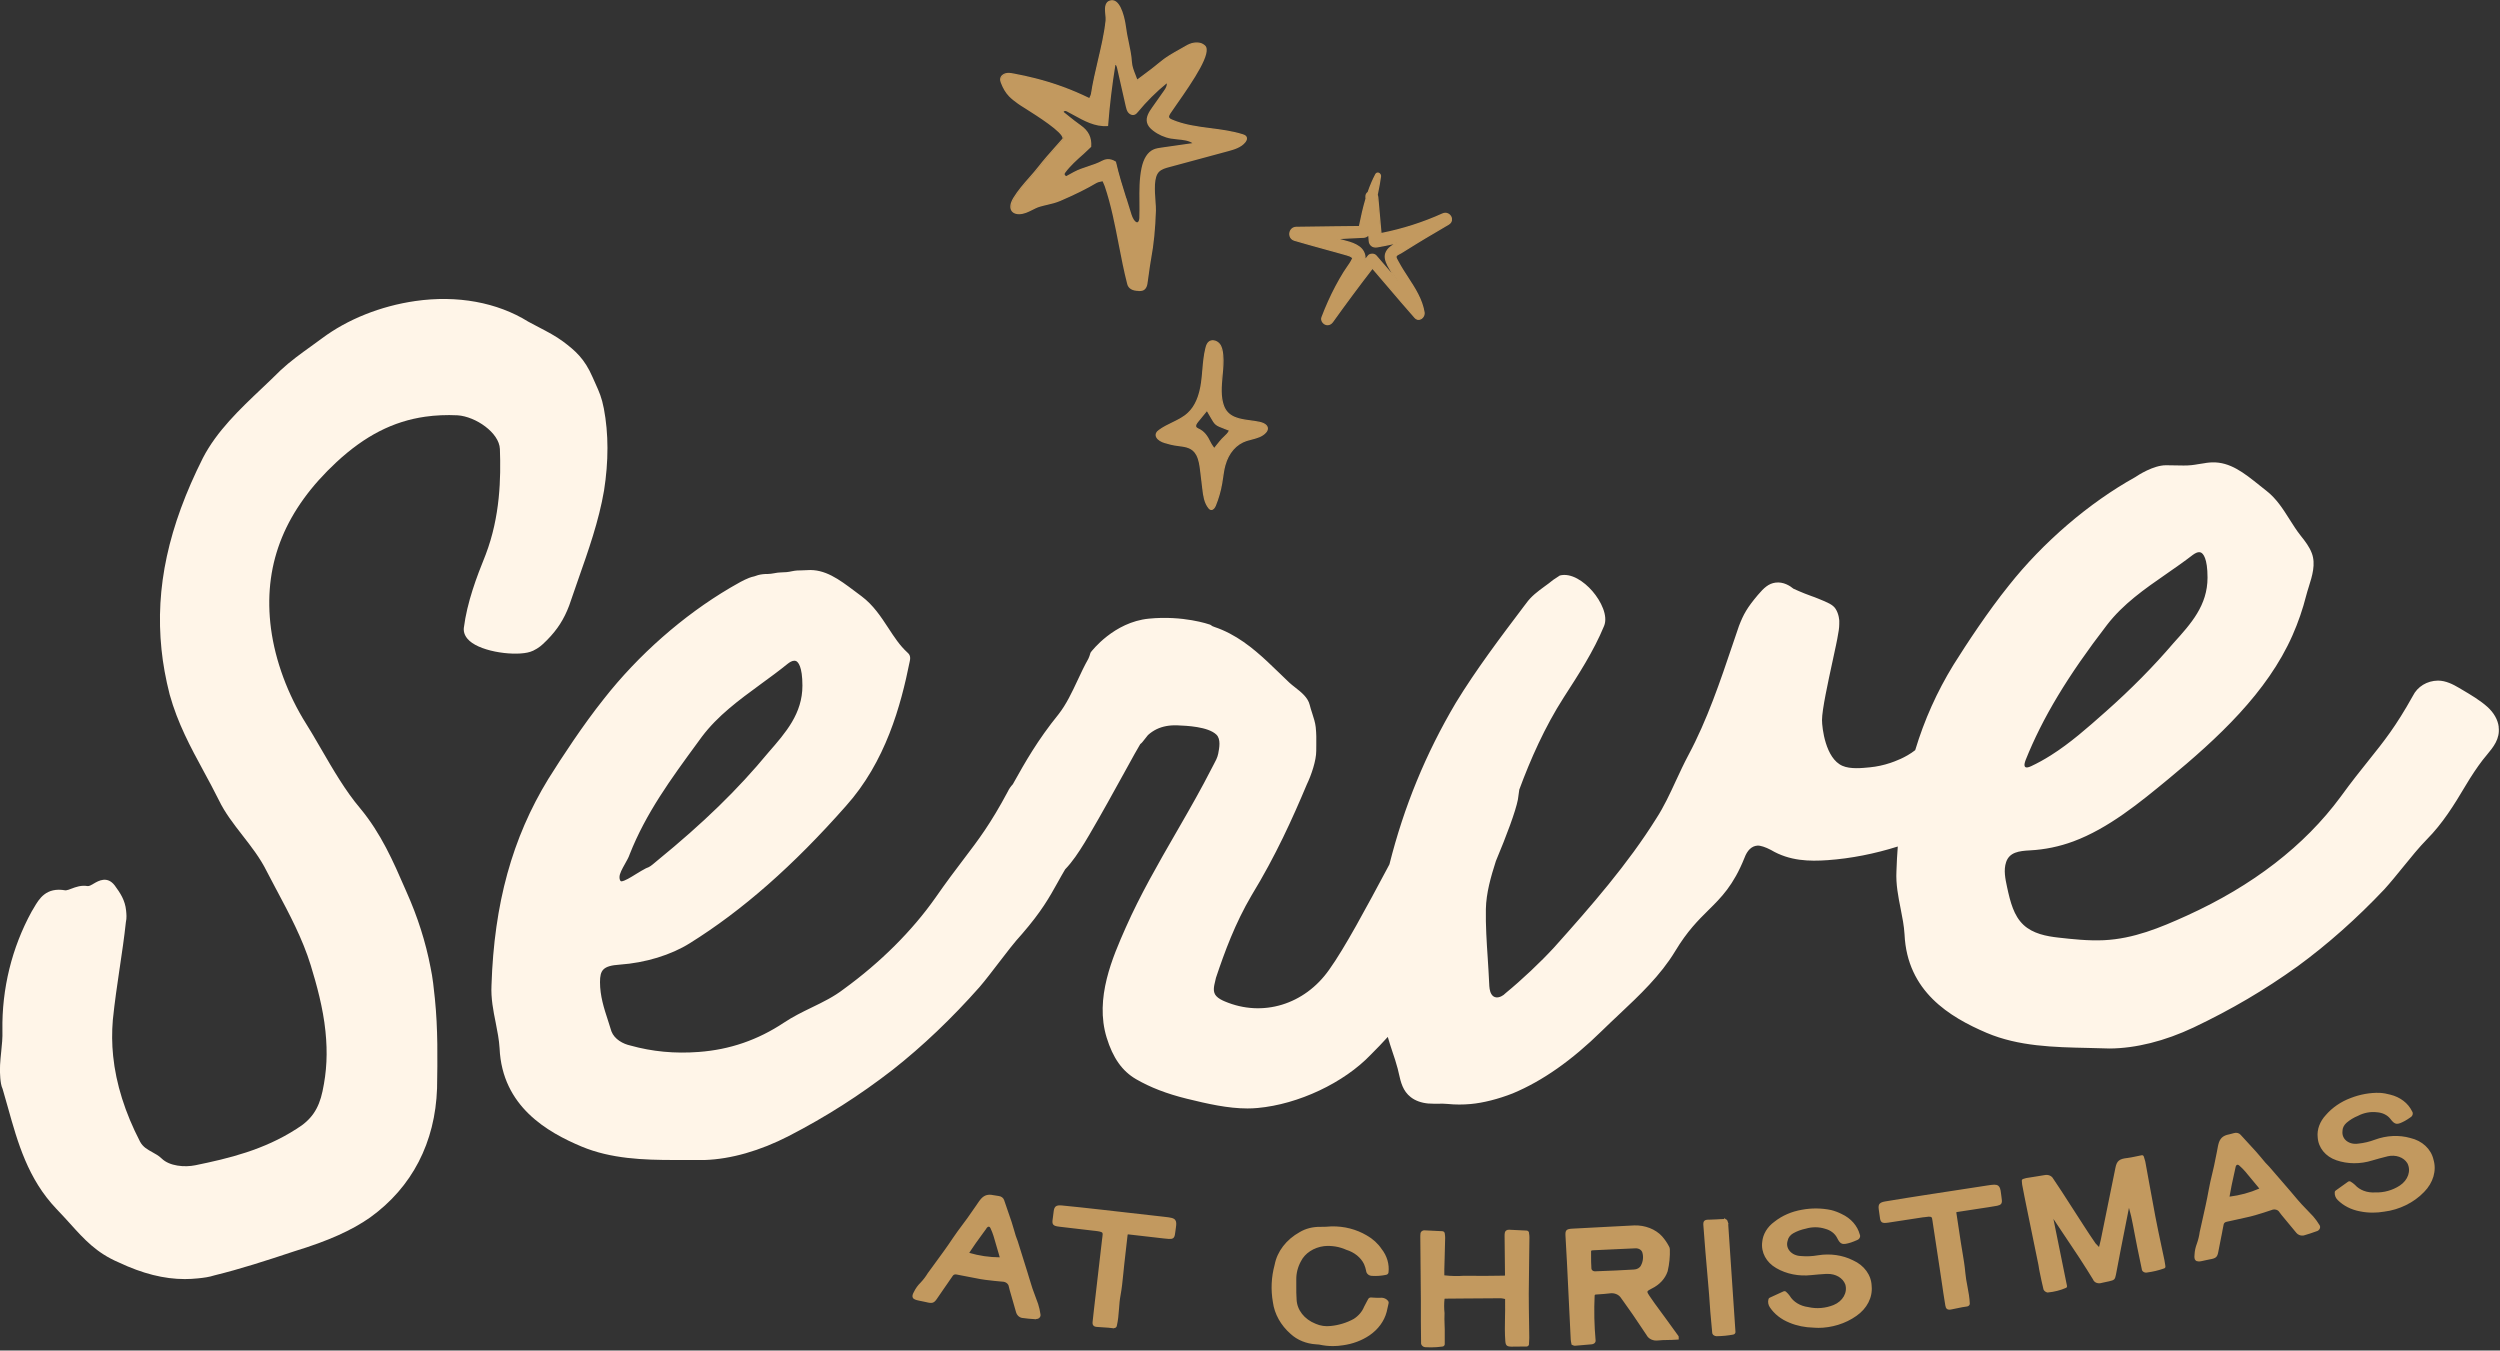 <svg width="485" height="262" viewBox="0 0 485 262" fill="none" xmlns="http://www.w3.org/2000/svg">
<rect x="0" y="0" width="485" height="262" fill="#333333" stroke="none"/>
<g clip-path="url(#clip0_3805_255)">
<path d="M103.37 126.27C104.6 125.67 105.14 125.14 105.77 124.52L106.13 124.17C108.13 122.14 109.41 120.15 110.42 117.48C110.97 115.84 111.55 114.19 112.14 112.51C114.13 106.86 116.19 101.02 117.18 95.19C118.08 89.48 118.07 84.12 117.15 79.27C116.74 77.13 116.24 76.02 115.55 74.49C115.37 74.1 115.18 73.67 114.97 73.19C113.4 69.57 111.6 68.03 109.23 66.25C107.83 65.21 106.17 64.34 104.5 63.47C103.8 63.1 103.1 62.74 102.48 62.4C96.46 58.65 88.68 57.23 80.57 58.4C73.85 59.37 67.41 61.94 62.45 65.65C61.78 66.15 61.07 66.66 60.35 67.18C58.36 68.61 56.3 70.09 54.44 71.83C53.27 73 52.03 74.17 50.8 75.34C46.5 79.41 42.06 83.63 39.36 88.85C32.65 102.21 30.1 114.01 31.33 125.99C31.62 128.8 32.13 131.65 32.91 134.72C34.47 140.32 36.93 144.87 39.54 149.68C40.51 151.47 41.51 153.32 42.45 155.21C43.63 157.67 45.29 159.8 47.05 162.07C48.73 164.23 50.48 166.47 51.73 169C52.33 170.17 52.95 171.33 53.57 172.5L53.67 172.68C56.15 177.34 58.71 182.15 60.28 187.26C61.44 191.05 62.68 195.54 63.14 200.08C63.57 204.27 63.39 207.86 62.57 211.7C61.84 215.15 60.38 217.27 57.5 219.02C51.15 223.11 44.33 224.74 37.89 226.06C35.83 226.48 32.9 226.25 31.36 224.75C30.81 224.21 30.16 223.86 29.53 223.51C28.6 223 27.73 222.52 27.17 221.48C24.26 215.86 22.5 210.27 21.95 204.88C21.71 202.57 21.69 200.21 21.89 197.86C22.24 194.39 22.74 191.07 23.21 187.85L23.23 187.74C23.66 184.84 24.11 181.83 24.42 178.9C24.61 178.08 24.53 177.31 24.46 176.62C24.26 174.64 23.34 173.25 22.25 171.77C20.8 169.89 19.12 170.87 18.2 171.41C17.75 171.68 17.29 171.95 17 171.9C15.74 171.69 14.71 172.08 13.86 172.4C13.48 172.55 13.08 172.7 12.79 172.73H12.7C8.92 172.05 7.57 174.4 6.57 176.12C6.44 176.35 6.3 176.58 6.14 176.84C2.3 183.85 0.34 191.82 0.47 199.89C0.52 201.32 0.37 202.71 0.23 204.08C0.05 205.8 -0.11 207.43 0.06 209.17C0.13 209.88 0.21 210.62 0.51 211.26C0.86 212.45 1.2 213.65 1.54 214.87C3.44 221.67 5.41 228.7 10.93 234.51C11.91 235.52 12.77 236.48 13.61 237.4C16.35 240.44 18.72 243.07 23.04 244.91C27.65 247.09 31.84 248.14 35.85 248.14C36.7 248.14 37.58 248.09 38.44 248C39.56 247.88 40.52 247.77 41.64 247.41C46.59 246.2 51.6 244.58 57.16 242.73C63.62 240.76 68.28 238.68 71.83 236.17C79.95 230.31 84.43 221.65 84.79 211.13C84.88 205.49 84.97 199.66 84.37 193.77C84.17 191.83 83.95 189.62 83.52 187.66C82.59 182.78 81.02 177.84 78.83 172.96L78.59 172.41C76.3 167.14 73.93 161.7 69.88 156.82C67.03 153.46 64.65 149.35 62.3 145.3C61.15 143.32 59.96 141.27 58.74 139.35C55.31 133.56 53.07 126.98 52.44 120.83C51.23 109.01 55.43 98.81 65.28 89.65C70.8 84.53 76.27 81.73 82.49 80.84C84.45 80.56 86.62 80.46 88.78 80.57C92.28 80.81 96.85 83.94 96.98 87.11C97.18 92.74 97.05 100.16 94.23 107.57C92.43 112.03 90.62 116.81 89.98 121.84C89.91 122.6 90.13 123.71 91.6 124.73C94.54 126.76 101.12 127.37 103.36 126.26L103.37 126.27Z" fill="#FFF5E8"/>
<path d="M484.75 141.01C484.59 139.64 483.81 138.26 482.55 137.13C481.14 135.86 479.3 134.78 477.68 133.82L477 133.42C475.92 132.78 474.49 132.04 473 132.04H472.96C470.85 132.06 468.98 133.2 468.09 135.01C464.77 140.97 462.47 143.83 459.57 147.45C458.01 149.4 456.24 151.6 454.05 154.62C447.06 164.08 437.03 171.83 424.23 177.64C419.05 179.99 413.92 182.12 408.16 182.4C405.12 182.54 402.07 182.2 399.38 181.9C397.02 181.64 394.37 181.14 392.54 179.41C390.69 177.66 390.01 175.06 389.37 172.09C389.04 170.54 388.66 168.79 389.19 167.24C389.84 165.33 391.68 165.08 393.85 164.97C396.69 164.82 399.5 164.24 402.21 163.24C409.05 160.71 415.17 155.66 420.58 151.2C430.24 143.24 439.86 134.34 444.75 123.24C445.85 120.75 446.74 118.16 447.4 115.55C447.54 115 447.72 114.42 447.91 113.82C448.56 111.76 449.29 109.42 448.49 107.32C448.02 106.08 447.24 105.05 446.34 103.93C445.55 102.94 444.85 101.82 444.17 100.75C442.93 98.79 441.65 96.76 439.75 95.27C439.28 94.91 438.83 94.54 438.38 94.18C435.3 91.71 432.65 89.61 429.16 89.7C428.29 89.73 427.67 89.86 427.68 89.86C427.12 89.93 426.73 90 426.38 90.06C425.98 90.13 425.64 90.19 425.14 90.24C424.63 90.29 424.11 90.32 423.6 90.31L420.25 90.26H420.19C417.76 90.26 414.79 92.18 414.21 92.58C405.28 97.54 396.35 105.2 389.72 113.58C385.65 118.64 381.62 124.76 378.96 129C375.78 134.19 373.33 139.64 371.55 145.53C369.66 147.01 367.53 147.73 366.72 148.01C365.43 148.44 364.1 148.73 362.76 148.86C361.16 149.02 358.96 149.24 357.43 148.57C354.14 147.14 353.47 141.2 353.47 139.69C353.47 137.7 354.61 132.46 355.52 128.26C356.01 126 356.44 124.04 356.59 123.03C356.82 121.86 356.82 121.36 356.82 120.47C356.82 120.46 356.79 119.17 356.1 118.11C355.57 117.29 354.56 116.88 352.72 116.13C352.17 115.9 351.82 115.78 351.45 115.65C351.11 115.53 350.74 115.39 350.15 115.16C349.4 114.86 348.65 114.54 347.93 114.21C347.27 113.66 345.98 112.82 344.44 113.03C343.12 113.21 342.22 114.01 341.02 115.43C338.93 117.91 338.24 119.16 337.36 121.43C336.96 122.6 336.56 123.78 336.16 124.96C333.72 132.19 331.2 139.67 327.56 146.47C326.68 148.12 325.9 149.81 325.14 151.44C323.94 154.04 322.8 156.5 321.32 158.78C315.79 167.63 308.78 175.67 301.49 183.81C298.82 186.71 295.24 190.08 292.11 192.65C291.59 193.21 290.84 193.56 290.26 193.49C289.87 193.45 289.56 193.24 289.33 192.86C288.97 192.26 288.93 191.47 288.9 190.77C288.83 189.15 288.72 187.51 288.62 185.88C288.41 182.74 288.2 179.49 288.26 176.35C288.32 173.25 289.22 170.11 290.2 167.05C292.3 162.04 294.02 157.42 294.47 155.13C294.56 154.45 294.64 153.89 294.71 153.42C294.72 153.34 294.73 153.27 294.74 153.19C296.92 147.29 299.69 141.04 303.34 135.34C306.2 130.91 309.17 126.34 311.19 121.44C312 119.49 310.62 116.63 308.91 114.66C307.31 112.82 304.81 111.07 302.6 111.65L301.3 112.51C300.76 112.96 300.19 113.38 299.63 113.78C298.36 114.71 297.05 115.67 296.08 117.04L295.63 117.63C291.06 123.68 286.33 129.94 282.42 136.36C276.6 146.19 272.37 156.47 269.55 167.68C269.42 167.92 269.3 168.15 269.17 168.4C265.09 176.04 260.86 183.94 257.86 188.12C253.08 194.92 244.94 197.39 237.6 194.27C237.04 194.03 236.4 193.72 235.96 193.24C235.23 192.44 235.49 191.37 235.77 190.24C235.82 190.04 235.87 189.85 235.89 189.71C237.6 184.6 239.62 179.13 242.77 173.76C247.52 165.97 250.75 158.78 253.52 152.19C254.43 150.29 255.35 147.54 255.35 145.68C255.35 145.23 255.35 144.84 255.36 144.47C255.37 143.33 255.39 142.43 255.25 141.07C255.16 140.2 254.85 139.24 254.55 138.32C254.37 137.77 254.2 137.24 254.09 136.77C253.74 135.3 252.43 134.28 251.27 133.37C250.85 133.04 250.45 132.73 250.12 132.42C249.47 131.81 248.84 131.19 248.2 130.57C247.41 129.8 246.61 129.03 245.8 128.28C243.1 125.77 239.77 123.02 235.6 121.63C235.3 121.54 235.07 121.42 234.91 121.27L234.75 121.18C234.54 121.11 229.54 119.36 222.86 120.02C216.09 120.69 211.8 126.3 211.62 126.53L211.54 126.69C211.43 127.11 211.28 127.5 211.14 127.8C210.38 129.14 209.7 130.58 209.05 131.98C207.98 134.27 206.87 136.63 205.38 138.54C201.27 143.6 198.83 147.96 196.67 151.82C196.61 151.92 196.56 152.02 196.5 152.13C196.1 152.56 195.76 153.03 195.51 153.57C192.17 159.82 189.86 162.86 186.93 166.71C185.38 168.75 183.63 171.06 181.46 174.18C176.94 180.6 170.8 186.72 163.68 191.89C161.76 193.37 159.67 194.39 157.46 195.46C155.67 196.33 153.83 197.23 152.09 198.39C147 201.77 141.59 203.63 135.56 204.08C130.89 204.43 126.56 204.02 122.29 202.83C120.91 202.53 119.22 201.65 118.62 200.09C118.41 199.37 118.18 198.66 117.94 197.94C117.18 195.62 116.4 193.21 116.4 190.54C116.4 188.22 116.97 187.36 120.21 187.14C125.22 186.79 130.18 185.27 133.83 182.98C143.99 176.65 153.89 167.95 164.09 156.39C171.81 147.79 174.77 136.88 176.48 128.35C176.74 127.31 176.4 126.9 176.02 126.57C174.56 125.24 173.48 123.58 172.33 121.82C170.9 119.64 169.43 117.39 167.14 115.67C166.66 115.32 166.2 114.98 165.75 114.63C162.8 112.42 160.02 110.33 156.55 110.61C156.2 110.64 155.87 110.64 155.55 110.65C154.96 110.65 154.35 110.67 153.69 110.81C152.83 111 152.36 111.03 151.47 111.05C151.05 111.05 150.61 111.13 150.18 111.21C149.74 111.29 149.3 111.35 148.98 111.35C148.33 111.34 147.65 111.41 147.06 111.57C146.92 111.61 146.8 111.65 146.67 111.7C146.56 111.74 146.46 111.79 146.34 111.81C145.98 111.88 145.64 111.99 145.32 112.11C144.19 112.56 143.14 113.17 142.13 113.76L141.61 114.06C132.52 119.42 123.82 127.07 117.13 135.61C113.06 140.72 109.04 146.86 106.37 151.12C99.37 162.58 95.86 175.3 95.35 191.13C95.22 193.65 95.69 196.05 96.16 198.37C96.5 200.09 96.82 201.71 96.92 203.37C97.42 214.69 106.25 219.67 112.85 222.44C118.53 224.81 124.78 225.04 130.92 225.04C131.63 225.04 132.34 225.04 133.05 225.04C134.27 225.04 135.49 225.03 136.73 225.04C141.8 224.87 147.44 223.26 153.02 220.39C160.33 216.61 166.74 212.52 173.2 207.52C179 202.95 184.66 197.56 190.02 191.5C191.22 190.1 192.47 188.45 193.69 186.86C195.22 184.86 196.8 182.79 198.29 181.17C202.04 176.84 203.57 174.11 205.18 171.21C205.64 170.38 206.11 169.54 206.64 168.65C208.07 167.17 209.23 165.4 210.4 163.5C210.71 162.99 211.04 162.43 211.38 161.86C211.4 161.83 211.42 161.79 211.44 161.75C213.6 158.08 216.21 153.34 218.2 149.73C219.59 147.2 220.91 144.81 221.22 144.34C221.44 144.21 221.71 143.89 222.24 143.19C222.41 142.97 222.63 142.67 222.7 142.61C223.22 142.13 223.8 141.75 224.39 141.46C225.54 140.91 226.91 140.65 228.46 140.72C230.23 140.79 234.37 140.97 235.98 142.52C236.88 143.39 236.55 145.1 236.33 146.23C236.18 146.98 235.81 147.67 235.45 148.33C235.3 148.61 235.15 148.88 235.03 149.13C233.09 152.94 230.94 156.71 228.91 160.23L228.07 161.69C224.69 167.55 221.2 173.61 218.41 179.91C215.85 185.7 212.34 193.64 214.69 201.29C215.9 205.24 217.71 207.8 220.4 209.36C223.14 210.95 226.34 212.19 230.19 213.14C234.25 214.14 238.21 215.04 242 215.04C242.66 215.04 243.32 215.01 243.98 214.95C251.89 214.23 260.72 210.07 265.94 204.6C267.1 203.46 268.18 202.31 269.23 201.16C269.5 202.11 269.8 203.05 270.11 203.97C270.48 205.06 270.86 206.19 271.15 207.31C271.24 207.65 271.32 207.99 271.39 208.33C271.76 209.96 272.14 211.64 273.69 212.85C274.56 213.53 275.73 213.96 277.08 214.08C277.43 214.11 277.77 214.12 278.11 214.12C278.4 214.12 278.69 214.12 278.99 214.12C279.65 214.11 280.27 214.1 280.9 214.17C281.59 214.24 282.32 214.28 283.07 214.28C283.82 214.28 284.54 214.25 285.31 214.18C287.7 213.97 290.68 213.22 293.49 212.11C299.27 209.69 304.92 205.72 310.76 199.99C311.83 198.94 312.94 197.89 314.06 196.84C318.04 193.1 322.16 189.22 324.99 184.52C327.34 180.62 329.43 178.55 331.45 176.55C333.93 174.1 336.28 171.78 338.43 166.42C338.97 164.95 339.83 164.13 340.93 164.05C341.49 164 342.52 164.34 343.56 164.89C347.2 167.05 351 167.12 354.56 166.87C359.09 166.55 363.71 165.63 368.17 164.22C368.05 165.79 367.96 167.38 367.91 169.02C367.78 171.54 368.26 173.94 368.72 176.26C369.06 177.98 369.38 179.6 369.48 181.26C369.98 192.36 378.25 197.31 385.4 200.37C391.6 203.01 398.48 203.16 405.13 203.3C406.51 203.33 407.88 203.36 409.27 203.41C414.33 203.38 419.97 201.97 425.56 199.33C432.9 195.84 439.31 192.07 445.74 187.46C451.55 183.21 457.21 178.19 462.57 172.52C463.75 171.22 464.99 169.69 466.2 168.2C467.74 166.3 469.34 164.33 470.83 162.82C473.85 159.77 476.08 156.19 478.28 152.48C479.44 150.53 480.54 148.88 481.65 147.43C481.9 147.1 482.17 146.78 482.44 146.46C483.71 144.93 485.02 143.36 484.74 141.04L484.75 141.01ZM392.95 147.5C396.26 139.23 401.14 131.13 408.76 121.23C411.91 117.15 415.99 114.31 420.32 111.31C422.01 110.14 423.76 108.92 425.42 107.64C425.89 107.3 426.29 107.12 426.63 107.12C426.77 107.12 426.89 107.15 427.01 107.21C427.39 107.4 428.26 108.25 428.26 112.05C428.26 117.44 425.08 120.97 421.67 124.74C417.83 129.24 413.41 133.72 408.52 138.05L408.28 138.26C405 141.17 401.6 144.18 397.87 146.53C396.57 147.35 395.32 148.04 394.04 148.64C393.48 148.9 393.1 148.96 392.91 148.81C392.57 148.55 392.86 147.74 392.96 147.5H392.95ZM154.45 128.25C154.82 128.43 155.67 129.25 155.67 133.01C155.67 138.42 152.47 142.09 149.07 145.98C143.14 153.16 136.48 159.64 127.46 167L127.02 167.37C126.4 167.89 126.03 168.21 125.38 168.42L125.31 168.45C124.74 168.74 124.07 169.15 123.43 169.54C122.37 170.2 121.17 170.94 120.57 170.98C120.5 170.99 120.45 170.96 120.4 170.91C120.33 170.85 120.18 170.65 120.18 170.17C120.18 169.48 120.72 168.53 121.24 167.6C121.62 166.93 121.98 166.29 122.16 165.73C125.31 157.75 130.16 151.12 135.3 144.11L136.17 142.92C139.28 138.8 143.32 135.85 147.59 132.72C149.33 131.45 151.13 130.14 152.84 128.75C153.2 128.47 153.67 128.18 154.1 128.18C154.22 128.18 154.33 128.2 154.44 128.25H154.45Z" fill="#FFF5E8"/>
</g>
<g clip-path="url(#clip1_3805_255)">
<path d="M192.63 232.11L193.71 232.28C194.11 232.32 194.45 232.58 194.56 232.91C195.06 234.34 195.56 235.77 196.03 237.2C196.32 238.06 196.54 238.93 196.81 239.79C196.92 240.15 197.09 240.49 197.2 240.85C197.84 242.86 198.47 244.87 199.09 246.89C199.41 247.93 199.71 248.98 200.06 250.02C200.41 251.06 200.84 252.05 201.18 253.08C201.38 253.73 201.53 254.38 201.62 255.04C201.67 255.23 201.6 255.42 201.45 255.55C201.29 255.68 201.07 255.74 200.84 255.7C199.98 255.65 199.12 255.57 198.27 255.45C198.02 255.38 197.8 255.25 197.64 255.08C197.5 254.93 197.4 254.76 197.35 254.58C196.93 253.15 196.51 251.71 196.11 250.27C196.05 250.05 195.99 249.83 195.95 249.61C195.9 248.96 195.23 248.43 194.46 248.43C193.37 248.34 192.27 248.22 191.18 248.08C190.56 248 189.95 247.89 189.34 247.76C188.12 247.51 186.88 247.3 185.66 247.04C185.27 246.93 184.86 247.07 184.67 247.36C184.33 247.81 184.03 248.29 183.71 248.75C183.01 249.76 182.3 250.77 181.61 251.78C181.05 252.61 180.83 252.69 179.66 252.39C179.25 252.28 178.81 252.22 178.39 252.13C177.14 251.89 176.98 251.64 177.5 250.71C177.81 250.08 178.23 249.5 178.74 248.98C179.28 248.4 179.76 247.77 180.16 247.11C181.8 244.85 183.5 242.62 185.03 240.31C185.9 239 186.89 237.76 187.81 236.48C188.58 235.41 189.31 234.32 190.06 233.24C190.18 233.07 190.39 232.8 190.53 232.65C191.05 232.12 191.62 231.89 192.61 232.1L192.63 232.11ZM194.15 244.14C194.28 244.16 194.21 243.98 194.15 243.83C193.76 242.46 193.38 241.09 192.96 239.72C192.79 239.18 192.58 238.65 192.34 238.13C192.11 237.64 191.63 237.6 191.27 238.02C191.2 238.11 191.15 238.21 191.08 238.3C190.42 239.21 189.75 240.12 189.1 241.04C188.63 241.7 188.19 242.38 187.74 243.06C187.7 243.12 187.74 243.19 187.81 243.21C189.86 243.83 192.01 244.15 194.15 244.14Z" fill="#C2995F"/>
<path d="M200.97 255.94C200.91 255.94 200.85 255.94 200.79 255.92C199.94 255.87 199.07 255.79 198.23 255.67C197.91 255.59 197.66 255.43 197.47 255.22C197.31 255.05 197.19 254.84 197.13 254.62C196.71 253.19 196.3 251.76 195.89 250.31C195.83 250.09 195.77 249.86 195.72 249.64C195.67 249.08 195.11 248.64 194.46 248.64C193.44 248.56 192.36 248.44 191.15 248.29C190.49 248.21 189.84 248.08 189.29 247.97C188.72 247.85 188.14 247.74 187.57 247.64C186.92 247.52 186.26 247.39 185.61 247.26C185.3 247.18 184.99 247.27 184.86 247.48C184.64 247.78 184.44 248.08 184.24 248.37C184.13 248.54 184.01 248.71 183.9 248.87C183.66 249.22 183.41 249.57 183.17 249.92C182.71 250.58 182.25 251.24 181.81 251.9C181.2 252.82 180.87 252.92 179.62 252.6C179.34 252.53 179.05 252.47 178.76 252.42C178.63 252.4 178.49 252.37 178.36 252.34C177.66 252.2 177.22 252.06 177.07 251.72C176.93 251.41 177.07 251.04 177.32 250.59C177.63 249.95 178.06 249.35 178.6 248.82C179.13 248.26 179.6 247.64 179.99 246.99C180.45 246.36 180.9 245.75 181.35 245.13C182.53 243.52 183.76 241.85 184.87 240.17C185.45 239.3 186.08 238.46 186.69 237.64C187.01 237.21 187.34 236.77 187.66 236.33C188.2 235.59 188.72 234.82 189.23 234.08C189.46 233.75 189.68 233.42 189.91 233.09C190.04 232.91 190.25 232.63 190.41 232.47C191.03 231.84 191.72 231.65 192.69 231.86H192.71L193.77 232.03C194.25 232.08 194.67 232.4 194.8 232.82C195.29 234.21 195.79 235.65 196.27 237.11C196.44 237.62 196.59 238.14 196.73 238.64C196.83 238.99 196.93 239.35 197.04 239.7C197.09 239.88 197.16 240.05 197.23 240.23C197.3 240.41 197.37 240.58 197.43 240.76C198.07 242.77 198.7 244.78 199.32 246.8C199.43 247.16 199.54 247.53 199.65 247.89C199.85 248.56 200.06 249.25 200.28 249.92C200.44 250.41 200.63 250.9 200.81 251.37C201.01 251.9 201.22 252.44 201.4 252.98C201.61 253.63 201.76 254.3 201.85 254.98C201.91 255.23 201.82 255.51 201.6 255.69C201.44 255.83 201.22 255.9 200.99 255.9L200.97 255.94ZM194.48 248.21C195.34 248.21 196.11 248.83 196.17 249.59C196.21 249.78 196.26 249.99 196.32 250.2C196.73 251.64 197.14 253.08 197.56 254.51C197.6 254.66 197.68 254.8 197.79 254.92C197.92 255.07 198.11 255.18 198.31 255.23C199.11 255.34 199.97 255.42 200.84 255.47C201.03 255.5 201.18 255.47 201.29 255.38C201.38 255.3 201.42 255.2 201.39 255.09C201.3 254.41 201.15 253.77 200.96 253.14C200.79 252.61 200.58 252.07 200.38 251.55C200.2 251.07 200.01 250.58 199.84 250.09C199.61 249.41 199.4 248.72 199.2 248.05C199.09 247.69 198.98 247.32 198.87 246.96C198.25 244.94 197.62 242.93 196.98 240.92C196.93 240.75 196.86 240.59 196.8 240.42C196.73 240.23 196.65 240.05 196.6 239.86C196.49 239.5 196.39 239.15 196.28 238.79C196.14 238.29 195.99 237.78 195.82 237.28C195.34 235.83 194.84 234.39 194.35 232.99C194.27 232.73 194 232.54 193.69 232.51L192.32 232.29C191.53 232.18 191.1 232.42 190.71 232.82C190.58 232.96 190.38 233.21 190.26 233.38C190.03 233.71 189.81 234.04 189.58 234.37C189.07 235.11 188.54 235.88 188 236.63C187.68 237.07 187.36 237.51 187.03 237.94C186.42 238.75 185.79 239.59 185.22 240.45C184.1 242.14 182.87 243.81 181.68 245.42C181.23 246.03 180.78 246.64 180.34 247.25C179.94 247.92 179.45 248.56 178.9 249.15C178.39 249.65 177.99 250.21 177.69 250.82C177.55 251.07 177.38 251.4 177.45 251.55C177.53 251.73 178.04 251.85 178.42 251.92C178.55 251.95 178.68 251.97 178.81 251.99C179.1 252.04 179.41 252.1 179.7 252.18C180.82 252.47 180.92 252.38 181.4 251.66C181.85 250.99 182.31 250.33 182.77 249.67C183.01 249.32 183.26 248.97 183.5 248.62C183.61 248.46 183.73 248.29 183.84 248.12C184.04 247.82 184.25 247.52 184.47 247.22C184.7 246.86 185.21 246.68 185.7 246.82C186.34 246.95 186.99 247.08 187.64 247.2C188.22 247.31 188.8 247.42 189.37 247.54C189.91 247.65 190.55 247.77 191.19 247.85C192.39 248 193.46 248.11 194.46 248.2L194.48 248.21ZM194.16 244.37C194.16 244.37 194.14 244.37 194.13 244.37C191.95 244.38 189.81 244.06 187.74 243.43C187.63 243.4 187.55 243.32 187.51 243.22C187.48 243.13 187.49 243.02 187.54 242.94L187.92 242.37C188.25 241.88 188.57 241.4 188.91 240.92C189.36 240.29 189.81 239.66 190.27 239.03L190.89 238.17C190.89 238.17 190.93 238.11 190.95 238.07C190.99 238 191.03 237.93 191.09 237.87C191.32 237.6 191.61 237.47 191.9 237.51C192.17 237.55 192.4 237.73 192.54 238.03C192.79 238.56 193 239.1 193.17 239.65C193.51 240.77 193.84 241.91 194.15 243.01L194.36 243.76C194.42 243.91 194.49 244.11 194.37 244.26C194.32 244.33 194.24 244.36 194.15 244.36L194.16 244.37ZM188.02 243.05C189.94 243.62 191.94 243.91 193.95 243.92L193.73 243.15C193.42 242.05 193.09 240.91 192.75 239.8C192.59 239.28 192.38 238.75 192.14 238.24C192.07 238.08 191.96 237.99 191.85 237.97C191.72 237.96 191.57 238.03 191.45 238.18C191.41 238.22 191.39 238.27 191.36 238.32C191.33 238.36 191.31 238.41 191.28 238.45L190.65 239.31C190.19 239.93 189.74 240.56 189.29 241.19C188.96 241.67 188.63 242.15 188.31 242.63L188.03 243.06L188.02 243.05Z" fill="#C2995F"/>
<path d="M218.9 239.27C218.71 239.25 218.54 239.36 218.52 239.52L217.86 245.34C217.63 247.32 217.51 249.34 217.14 251.3C216.79 253.18 216.88 255.27 216.41 257.23C216.38 257.38 216.21 257.47 216.03 257.45C215.69 257.41 215.4 257.37 215.1 257.35C214.41 257.3 213.73 257.25 213.04 257.21C212.29 257.18 212.12 257.05 212.18 256.4C212.29 255.2 212.45 254.01 212.59 252.82C213.06 248.73 213.57 244.47 214.03 240.38C214.19 238.98 214.43 238.77 212.41 238.54C210.82 238.36 207.12 237.94 205.54 237.74C204.41 237.6 204.3 237.46 204.44 236.52C204.52 235.94 204.55 235.54 204.64 234.97C204.75 234.17 205 233.98 205.99 234.07C207.88 234.25 211.88 234.69 213.77 234.9L225.93 236.28C227.86 236.5 228.11 236.58 227.88 238.15C227.81 238.66 227.78 238.99 227.69 239.49C227.6 240.03 227.4 240.17 226.75 240.13C226.06 240.09 225.16 239.97 224.48 239.89L218.9 239.25V239.27Z" fill="#C2995F"/>
<path d="M216.09 257.69C216.09 257.69 216.04 257.69 216.01 257.69L215.86 257.67C215.58 257.64 215.33 257.61 215.09 257.58C214.44 257.53 213.74 257.48 213.04 257.44C212.59 257.42 212.3 257.37 212.12 257.16C211.94 256.96 211.94 256.67 211.97 256.39C212.04 255.6 212.14 254.79 212.23 254.02C212.28 253.62 212.33 253.21 212.37 252.81L212.76 249.45C213.11 246.42 213.47 243.35 213.81 240.37C213.82 240.24 213.84 240.12 213.86 240.01C213.92 239.57 213.95 239.29 213.85 239.15C213.71 238.97 213.19 238.87 212.4 238.78H212.35C210.78 238.6 207.09 238.18 205.52 237.98C204.86 237.9 204.52 237.81 204.32 237.56C204.12 237.3 204.16 236.93 204.22 236.51C204.26 236.25 204.28 236.03 204.31 235.81C204.34 235.54 204.37 235.27 204.42 234.95C204.55 234.02 204.92 233.76 206.01 233.86C207.77 234.02 211.3 234.41 213.8 234.69L225.97 236.07C227.09 236.2 227.69 236.28 227.99 236.67C228.24 236.99 228.23 237.46 228.12 238.19C228.09 238.38 228.07 238.55 228.05 238.71C228.02 238.97 227.99 239.22 227.93 239.53C227.81 240.19 227.52 240.4 226.76 240.35C226.25 240.32 225.62 240.24 225.07 240.18C224.86 240.15 224.66 240.13 224.47 240.11L218.89 239.47C218.82 239.47 218.77 239.5 218.76 239.52L218.1 245.34C218.03 245.93 217.98 246.52 217.92 247.11C217.78 248.5 217.64 249.93 217.38 251.32C217.22 252.15 217.16 253 217.09 253.91C217 255.02 216.92 256.16 216.65 257.27C216.59 257.5 216.37 257.66 216.11 257.66L216.09 257.69ZM205.56 234.29C205.02 234.29 204.94 234.47 204.86 235.02C204.81 235.34 204.78 235.6 204.75 235.86C204.72 236.08 204.7 236.31 204.66 236.57C204.61 236.93 204.59 237.18 204.67 237.29C204.77 237.42 205.08 237.48 205.57 237.54C207.14 237.74 210.82 238.15 212.4 238.33H212.45C213.44 238.45 213.96 238.56 214.21 238.87C214.43 239.15 214.38 239.51 214.31 240.06C214.3 240.17 214.28 240.29 214.27 240.42C213.94 243.4 213.58 246.47 213.22 249.5L212.83 252.85C212.78 253.26 212.73 253.66 212.69 254.07C212.6 254.84 212.5 255.64 212.43 256.43C212.41 256.67 212.43 256.81 212.47 256.87C212.55 256.96 212.84 256.99 213.07 257C213.78 257.03 214.48 257.09 215.14 257.14C215.39 257.16 215.65 257.19 215.93 257.23L216.07 257.25C216.14 257.25 216.2 257.22 216.2 257.2C216.46 256.13 216.55 255 216.63 253.91C216.7 253.03 216.77 252.13 216.93 251.28C217.19 249.91 217.33 248.49 217.46 247.11C217.52 246.52 217.58 245.92 217.64 245.33L218.3 239.51C218.33 239.26 218.56 239.07 218.83 239.06L224.5 239.7C224.69 239.72 224.89 239.75 225.1 239.77C225.65 239.84 226.27 239.91 226.76 239.94C227.32 239.97 227.4 239.88 227.47 239.48C227.53 239.18 227.56 238.94 227.59 238.68C227.61 238.51 227.63 238.34 227.66 238.14C227.75 237.55 227.77 237.15 227.62 236.95C227.43 236.71 226.88 236.63 225.91 236.52L213.75 235.14C211.25 234.86 207.73 234.47 205.97 234.31C205.81 234.3 205.68 234.29 205.56 234.29Z" fill="#C2995F"/>
<path d="M265.62 252.13C265.68 252.02 265.82 251.94 265.97 251.95C266.64 251.98 267.21 252.03 267.78 252.01C268.33 251.94 268.87 252.18 269.13 252.59C269.17 252.65 269.18 252.72 269.16 252.78C269.04 253.33 268.92 253.91 268.78 254.48C268.33 256.21 267.19 257.76 265.56 258.87C264.09 259.87 262.33 260.52 260.45 260.77C258.98 261.01 257.45 260.96 255.99 260.63C255.78 260.59 255.56 260.57 255.34 260.57C253.51 260.47 251.78 259.76 250.54 258.61C248.66 256.96 247.48 254.84 247.17 252.58C246.76 250.19 246.87 247.76 247.51 245.41C247.99 242.86 249.72 240.62 252.26 239.21C253.39 238.54 254.76 238.19 256.15 238.22C256.87 238.22 257.6 238.2 258.32 238.13C258.33 238.13 258.34 238.13 258.35 238.13C260.73 238.09 263.06 238.69 265.03 239.84C266.2 240.5 267.17 241.38 267.85 242.41C268.88 243.71 269.34 245.27 269.15 246.81C269.14 246.93 269.03 247.04 268.88 247.07C268.01 247.26 267.11 247.33 266.21 247.28C265.71 247.28 265.28 246.94 265.25 246.52C265.16 246.05 265.02 245.59 264.83 245.14C264.17 243.79 262.87 242.74 261.25 242.24C259.9 241.63 258.37 241.38 256.86 241.53C254.77 241.79 253 242.95 252.19 244.6C251.56 245.74 251.25 246.98 251.26 248.25C251.28 249.54 251.22 250.84 251.32 252.13C251.4 254.24 252.89 256.14 255.17 257.04C256.11 257.45 257.17 257.6 258.2 257.48C259.83 257.32 261.39 256.84 262.74 256.07C262.75 256.07 262.76 256.06 262.78 256.05C263.73 255.43 264.45 254.58 264.83 253.62C265.08 253.12 265.35 252.63 265.62 252.13Z" fill="#C2995F"/>
<path d="M258.57 261.14C257.68 261.14 256.79 261.04 255.93 260.85C255.74 260.82 255.54 260.8 255.33 260.8C253.42 260.69 251.67 259.97 250.38 258.78C248.47 257.11 247.25 254.92 246.94 252.62C246.52 250.19 246.63 247.75 247.28 245.37C247.77 242.78 249.54 240.47 252.14 239.03C253.31 238.33 254.69 237.99 256.14 238.01C256.85 238.01 257.57 237.99 258.28 237.92H258.34C260.78 237.87 263.12 238.48 265.13 239.66C266.32 240.33 267.32 241.24 268.03 242.3C269.08 243.63 269.56 245.26 269.37 246.86C269.34 247.08 269.17 247.26 268.93 247.31C268.04 247.5 267.13 247.58 266.2 247.52C265.58 247.52 265.08 247.1 265.03 246.55C264.95 246.12 264.81 245.67 264.62 245.23C264 243.95 262.74 242.94 261.18 242.46C259.83 241.85 258.35 241.61 256.87 241.75C254.87 242 253.15 243.13 252.38 244.69C251.77 245.8 251.46 247.02 251.48 248.23C251.48 248.65 251.48 249.06 251.48 249.48C251.48 250.34 251.47 251.23 251.54 252.1C251.62 254.14 253.04 255.95 255.25 256.82C256.16 257.22 257.17 257.36 258.18 257.24C259.77 257.08 261.31 256.6 262.64 255.86C263.58 255.25 264.26 254.44 264.63 253.52C264.79 253.2 264.95 252.9 265.11 252.6C265.22 252.4 265.32 252.2 265.43 252.01C265.53 251.82 265.75 251.7 265.99 251.71L266.45 251.74C266.94 251.77 267.36 251.79 267.78 251.77C268.39 251.7 269.02 251.97 269.33 252.45C269.4 252.55 269.42 252.68 269.39 252.81L269.34 253.05C269.24 253.53 269.13 254.02 269.01 254.52C268.54 256.3 267.36 257.91 265.69 259.05C264.19 260.07 262.39 260.74 260.48 260.99C259.86 261.09 259.22 261.14 258.59 261.14H258.57ZM255.97 238.46C254.68 238.46 253.41 238.8 252.37 239.42C249.88 240.8 248.19 243 247.72 245.47C247.09 247.81 246.97 250.19 247.38 252.55C247.68 254.75 248.85 256.84 250.68 258.45C251.9 259.58 253.56 260.25 255.35 260.36C255.57 260.36 255.8 260.38 256.02 260.42C257.45 260.74 258.96 260.79 260.4 260.56C262.25 260.32 263.98 259.68 265.42 258.7C267 257.62 268.11 256.11 268.55 254.44C268.66 253.96 268.77 253.46 268.87 252.99L268.92 252.75C268.7 252.39 268.25 252.19 267.79 252.25C267.33 252.27 266.88 252.25 266.4 252.22L265.95 252.2C265.89 252.2 265.83 252.23 265.81 252.26C265.71 252.46 265.6 252.66 265.49 252.86C265.33 253.16 265.17 253.45 265.02 253.75C264.62 254.74 263.88 255.62 262.89 256.27L262.84 256.3C261.46 257.08 259.86 257.57 258.21 257.74C257.13 257.87 256.04 257.71 255.06 257.28C252.69 256.35 251.16 254.39 251.07 252.18C251 251.3 251.01 250.4 251.01 249.53C251.01 249.12 251.01 248.7 251.01 248.29C250.99 247 251.32 245.7 251.97 244.53C252.8 242.84 254.66 241.62 256.81 241.35C258.37 241.2 259.93 241.45 261.32 242.08C262.97 242.58 264.33 243.68 265.01 245.08C265.21 245.55 265.36 246.04 265.45 246.52C265.48 246.85 265.81 247.1 266.2 247.1C267.09 247.15 267.97 247.08 268.82 246.9C268.88 246.89 268.91 246.85 268.91 246.83C269.09 245.35 268.64 243.84 267.66 242.59C266.98 241.58 266.03 240.72 264.9 240.08C262.98 238.95 260.66 238.35 258.34 238.39C257.6 238.46 256.86 238.49 256.13 238.48C256.07 238.48 256.02 238.48 255.96 238.48L255.97 238.46Z" fill="#C2995F"/>
<path d="M296.42 260.77C296.42 260.9 296.29 261 296.13 261C295.07 261.01 294.16 261.03 293.25 261.02C292.44 261 292.34 260.87 292.28 260.14C292.09 257.75 292.28 255.36 292.24 252.96V251.99C292.24 251.89 292.15 251.79 292.03 251.76C291.77 251.69 291.5 251.65 291.23 251.62C291.22 251.62 291.2 251.62 291.18 251.62C287.6 251.63 284.03 251.67 280.33 251.7C280.18 251.7 280.05 251.8 280.04 251.92C279.94 252.86 279.94 253.8 280.04 254.74V254.76C279.98 255.81 280.06 256.86 280.08 257.91C280.08 258.85 280.08 259.79 280.08 260.76C280.08 260.88 279.98 260.98 279.84 261C278.78 261.15 277.7 261.19 276.62 261.12C276.42 261.12 276.23 261.06 276.09 260.94C275.95 260.82 275.89 260.65 275.91 260.48C275.91 259.11 275.87 257.73 275.86 256.36C275.86 255.01 275.89 253.67 275.88 252.32C275.85 248.21 275.81 244.1 275.77 239.99C275.77 239.77 275.77 239.55 275.8 239.34C275.8 239.21 275.87 239.08 275.99 239C276.11 238.91 276.27 238.88 276.43 238.9C277.51 238.94 278.6 239 279.8 239.06C279.94 239.06 280.05 239.16 280.07 239.28C280.11 239.56 280.16 239.85 280.15 240.12C280.11 242.15 280.05 244.18 280 246.22C280 246.59 280 246.96 280 247.39C280 247.51 280.11 247.61 280.25 247.63C281.5 247.77 282.77 247.8 284.04 247.71C284.04 247.71 284.05 247.71 284.06 247.71C285.4 247.73 286.73 247.73 288.07 247.73C289.32 247.73 290.56 247.7 291.93 247.68C292.09 247.68 292.22 247.57 292.22 247.44V245.54C292.19 243.61 292.17 241.69 292.15 239.76C292.15 239.58 292.15 239.4 292.18 239.22C292.19 239.09 292.27 238.97 292.39 238.89C292.51 238.81 292.67 238.77 292.82 238.79C293.9 238.83 294.99 238.89 296.18 238.96C296.32 238.96 296.43 239.06 296.45 239.18C296.49 239.47 296.53 239.75 296.52 240.04C296.48 243.68 296.4 247.31 296.39 250.94C296.39 253.81 296.46 256.69 296.49 259.56C296.47 259.92 296.45 260.3 296.42 260.78V260.77Z" fill="#C2995F"/>
<path d="M277.64 261.39C277.3 261.39 276.96 261.38 276.62 261.36C276.39 261.37 276.13 261.29 275.95 261.12C275.76 260.95 275.66 260.71 275.69 260.47C275.69 259.88 275.68 259.25 275.67 258.63C275.66 257.88 275.65 257.13 275.65 256.38C275.65 255.72 275.65 255.06 275.65 254.4C275.65 253.71 275.66 253.03 275.65 252.34C275.62 248.23 275.58 244.12 275.54 240.01C275.54 239.79 275.54 239.56 275.57 239.33C275.57 239.15 275.68 238.96 275.86 238.83C276.03 238.71 276.25 238.66 276.45 238.69C277.25 238.72 278.06 238.76 278.93 238.81L279.8 238.85C280.05 238.86 280.25 239.04 280.28 239.26L280.3 239.4C280.33 239.64 280.37 239.89 280.36 240.13C280.33 241.44 280.3 242.76 280.26 244.07L280.2 246.23C280.2 246.51 280.2 246.78 280.2 247.08V247.4C280.2 247.4 280.22 247.42 280.25 247.42C281.49 247.56 282.75 247.59 283.99 247.5H284.04C285.65 247.52 286.88 247.52 288.04 247.52C288.91 247.52 289.77 247.5 290.68 247.49L291.9 247.47C291.9 247.47 291.96 247.45 291.97 247.44L291.95 245.55C291.94 243.62 291.92 241.7 291.89 239.77C291.89 239.58 291.89 239.38 291.93 239.19C291.95 239 292.06 238.82 292.23 238.7C292.4 238.59 292.61 238.54 292.82 238.57C293.68 238.6 294.57 238.65 295.51 238.7L296.15 238.73C296.4 238.74 296.6 238.92 296.63 239.14V239.24C296.68 239.49 296.71 239.76 296.71 240.03C296.7 241.34 296.68 242.65 296.66 243.96C296.63 246.25 296.59 248.61 296.58 250.94C296.58 252.82 296.61 254.74 296.64 256.6C296.66 257.59 296.67 258.57 296.68 259.56C296.68 259.76 296.66 259.96 296.65 260.17C296.65 260.29 296.64 260.42 296.63 260.55V260.79C296.61 261.02 296.41 261.21 296.16 261.23H296.14C296.13 261.23 296.11 261.23 296.1 261.23H295.23C294.52 261.25 293.87 261.26 293.22 261.25C292.32 261.23 292.1 261.03 292.03 260.17C291.91 258.64 291.94 257.09 291.97 255.6C291.99 254.74 292.01 253.85 291.99 252.98V252.01C291.7 251.93 291.44 251.89 291.18 251.86C288.72 251.86 286.28 251.89 283.8 251.91L280.31 251.94C280.31 251.94 280.24 251.96 280.24 251.97C280.14 252.88 280.14 253.81 280.24 254.73V254.75V254.8C280.2 255.52 280.22 256.27 280.25 257C280.26 257.31 280.27 257.61 280.28 257.92C280.28 258.57 280.28 259.23 280.28 259.88V260.77C280.28 261 280.09 261.2 279.85 261.23C279.11 261.33 278.36 261.39 277.61 261.39H277.64ZM276.62 260.91C277.7 260.98 278.77 260.94 279.82 260.79C279.85 260.79 279.87 260.77 279.87 260.77V259.89C279.87 259.23 279.87 258.58 279.87 257.93C279.87 257.63 279.85 257.32 279.84 257.02C279.81 256.28 279.79 255.52 279.84 254.76C279.74 253.82 279.74 252.86 279.84 251.91C279.87 251.67 280.09 251.49 280.35 251.49L283.84 251.46C286.32 251.44 288.76 251.42 291.2 251.41H291.27C291.56 251.44 291.84 251.49 292.11 251.56C292.33 251.61 292.48 251.8 292.48 252.01V252.98C292.5 253.86 292.48 254.75 292.46 255.61C292.43 257.1 292.4 258.63 292.52 260.14C292.57 260.75 292.57 260.8 293.27 260.81C293.91 260.81 294.56 260.81 295.27 260.81H296.14L296.2 260.78C296.21 260.55 296.22 260.34 296.24 260.15C296.25 259.94 296.26 259.75 296.27 259.56C296.26 258.59 296.24 257.6 296.23 256.61C296.2 254.75 296.17 252.83 296.17 250.94C296.17 248.61 296.21 246.25 296.25 243.96C296.27 242.65 296.29 241.34 296.3 240.03C296.3 239.79 296.27 239.56 296.24 239.31V239.21C296.24 239.21 296.2 239.19 296.17 239.19L295.53 239.16C294.59 239.11 293.7 239.06 292.82 239.03C292.7 239.02 292.6 239.03 292.52 239.09C292.46 239.13 292.42 239.19 292.41 239.26C292.38 239.44 292.37 239.61 292.38 239.78C292.41 241.71 292.43 243.64 292.44 245.56V247.46C292.45 247.71 292.23 247.92 291.95 247.93L290.73 247.95C289.82 247.96 288.96 247.98 288.09 247.98C286.93 247.98 285.69 247.98 284.08 247.96C282.81 248.05 281.52 248.03 280.25 247.88C280 247.85 279.8 247.65 279.8 247.42V247.11C279.79 246.81 279.78 246.53 279.8 246.24L279.86 244.08C279.89 242.77 279.93 241.45 279.96 240.14C279.96 239.93 279.93 239.71 279.9 239.48L279.88 239.34C279.88 239.34 279.86 239.32 279.82 239.32L278.95 239.28C278.08 239.24 277.27 239.19 276.45 239.16C276.33 239.15 276.23 239.16 276.15 239.22C276.09 239.26 276.05 239.32 276.05 239.38C276.03 239.61 276.02 239.82 276.02 240.02C276.06 244.13 276.1 248.24 276.13 252.35C276.13 253.04 276.13 253.73 276.13 254.42C276.13 255.08 276.12 255.73 276.13 256.39C276.13 257.14 276.14 257.89 276.15 258.64C276.15 259.26 276.17 259.89 276.17 260.51C276.16 260.63 276.2 260.73 276.28 260.8C276.37 260.88 276.51 260.93 276.65 260.92L276.62 260.91Z" fill="#C2995F"/>
<path d="M325.441 259.66L324.351 259.72C323.441 259.75 322.531 259.73 321.631 259.83C320.791 259.94 319.971 259.57 319.631 258.92C318.721 257.57 317.83 256.21 316.9 254.87C316.17 253.81 315.411 252.76 314.661 251.71C314.201 250.94 313.19 250.53 312.18 250.71C311.33 250.82 310.47 250.86 309.56 250.92C309.32 250.94 309.141 251.1 309.131 251.3C308.991 254.24 309.051 257.18 309.321 260.1C309.341 260.28 309.21 260.44 309.01 260.5C308.96 260.52 308.901 260.53 308.851 260.55C308.821 260.55 308.781 260.57 308.741 260.57C307.641 260.67 306.54 260.76 305.45 260.85C305.37 260.85 305.3 260.8 305.09 260.72C305.02 260.43 304.971 260.14 304.941 259.85C304.691 254.87 304.441 249.89 304.211 244.91C304.121 243.17 304.011 241.43 303.921 239.69C303.871 238.77 303.991 238.65 305.031 238.6C308.181 238.42 311.33 238.27 314.48 238.1L317.071 237.97C319.101 237.91 321.021 238.66 322.251 239.99C322.761 240.57 323.19 241.19 323.54 241.84C323.65 242 323.721 242.18 323.721 242.36C323.771 243.77 323.64 245.18 323.31 246.57C323.31 246.59 323.311 246.6 323.301 246.62C322.851 247.96 321.78 249.1 320.34 249.79C319.23 250.36 319.13 250.51 319.73 251.42C320.71 252.9 321.801 254.32 322.851 255.77C323.701 256.94 324.551 258.11 325.391 259.28C325.451 259.32 325.431 259.41 325.441 259.66ZM308.441 242.49C308.461 243.69 308.44 244.85 308.51 246C308.49 246.25 308.601 246.49 308.821 246.65C309.031 246.81 309.33 246.89 309.62 246.85C312.08 246.77 314.541 246.66 317.001 246.51C317.671 246.49 318.28 246.14 318.54 245.61C318.99 244.77 319.09 243.83 318.84 242.94C318.68 242.36 318.061 241.95 317.351 241.94C314.541 242.05 311.74 242.2 308.93 242.33C308.76 242.36 308.601 242.42 308.441 242.48V242.49Z" fill="#C2995F"/>
<path d="M305.44 261.06C305.34 261.06 305.27 261.03 305.18 260.99C305.14 260.97 305.08 260.95 305.01 260.92L304.9 260.88L304.87 260.76C304.8 260.46 304.75 260.16 304.72 259.86C304.47 254.87 304.22 249.89 303.99 244.91C303.95 244.07 303.9 243.24 303.85 242.4C303.8 241.5 303.74 240.6 303.7 239.69C303.65 238.65 303.87 238.43 305.02 238.36C307.17 238.24 309.32 238.13 311.47 238.02L317.06 237.73C319.14 237.67 321.15 238.45 322.42 239.82C322.94 240.41 323.39 241.05 323.74 241.72C323.86 241.89 323.94 242.11 323.95 242.34C324 243.77 323.86 245.2 323.53 246.6C323.53 246.62 323.52 246.65 323.51 246.67C323.03 248.08 321.94 249.25 320.44 249.98C320.01 250.2 319.64 250.4 319.6 250.57C319.56 250.71 319.73 251 319.92 251.29C320.62 252.34 321.38 253.38 322.13 254.39C322.43 254.8 322.74 255.22 323.04 255.63L325.57 259.12C325.67 259.21 325.67 259.35 325.67 259.47C325.67 259.52 325.67 259.57 325.67 259.65V259.87L324.37 259.94C324.08 259.95 323.78 259.96 323.49 259.96C322.89 259.97 322.26 259.98 321.66 260.05C320.72 260.17 319.83 259.76 319.44 259.02C319.13 258.56 318.81 258.08 318.49 257.6C317.91 256.73 317.33 255.86 316.73 254.99C316.13 254.11 315.49 253.23 314.88 252.37L314.49 251.83C314.07 251.13 313.15 250.76 312.23 250.92C311.54 251.01 310.87 251.05 310.16 251.1L309.59 251.14C309.46 251.14 309.37 251.23 309.36 251.31C309.22 254.22 309.29 257.17 309.55 260.08C309.57 260.36 309.38 260.62 309.09 260.72C309.04 260.74 308.99 260.75 308.94 260.77C308.87 260.79 308.82 260.8 308.77 260.8C307.67 260.9 306.57 260.99 305.48 261.08C305.48 261.08 305.47 261.08 305.46 261.08L305.44 261.06ZM305.28 260.54C305.28 260.54 305.34 260.57 305.36 260.58C305.4 260.6 305.42 260.61 305.45 260.62C306.52 260.53 307.62 260.44 308.72 260.34C308.75 260.34 308.77 260.34 308.79 260.33C308.85 260.31 308.89 260.3 308.94 260.29C309.04 260.26 309.1 260.19 309.09 260.12C308.82 257.19 308.76 254.22 308.9 251.29C308.91 250.98 309.19 250.72 309.54 250.7L310.12 250.66C310.82 250.61 311.49 250.57 312.15 250.49C313.23 250.3 314.35 250.76 314.85 251.6L315.23 252.12C315.84 252.98 316.48 253.86 317.08 254.74C317.68 255.6 318.27 256.48 318.85 257.35C319.17 257.83 319.49 258.31 319.82 258.79C320.13 259.37 320.87 259.7 321.61 259.6C322.24 259.54 322.87 259.52 323.48 259.51C323.77 259.51 324.06 259.5 324.35 259.49L325.22 259.45V259.42L322.67 255.91C322.37 255.5 322.07 255.08 321.76 254.67C321.02 253.66 320.24 252.61 319.54 251.55C319.23 251.08 319.08 250.77 319.16 250.47C319.25 250.12 319.63 249.9 320.24 249.59C321.64 248.91 322.65 247.83 323.09 246.54C323.42 245.15 323.56 243.75 323.5 242.36C323.5 242.22 323.45 242.08 323.36 241.96C323.01 241.29 322.58 240.68 322.09 240.12C320.91 238.84 319.03 238.12 317.08 238.18L311.49 238.47C309.34 238.58 307.19 238.69 305.04 238.81C304.1 238.86 304.11 238.89 304.15 239.67C304.19 240.57 304.25 241.47 304.3 242.37C304.35 243.21 304.4 244.05 304.44 244.88C304.67 249.86 304.92 254.84 305.17 259.82C305.19 260.05 305.23 260.29 305.29 260.53L305.28 260.54ZM309.45 247.09C309.18 247.09 308.9 247 308.68 246.83C308.41 246.62 308.26 246.3 308.29 245.98C308.24 245.2 308.24 244.4 308.23 243.55C308.23 243.2 308.23 242.85 308.23 242.49V242.34L308.37 242.28C308.54 242.21 308.72 242.15 308.9 242.11L310.36 242.04C312.69 241.93 315.03 241.81 317.36 241.72C318.18 241.72 318.88 242.2 319.07 242.88C319.34 243.82 319.22 244.83 318.75 245.71C318.45 246.3 317.77 246.7 317.02 246.73C314.69 246.87 312.28 246.98 309.64 247.07C309.58 247.07 309.52 247.08 309.47 247.08L309.45 247.09ZM308.67 242.65C308.67 242.96 308.67 243.26 308.67 243.56C308.67 244.4 308.67 245.19 308.73 245.99C308.72 246.19 308.8 246.36 308.95 246.48C309.12 246.61 309.35 246.66 309.58 246.63C312.24 246.54 314.65 246.43 316.98 246.29C317.58 246.27 318.11 245.97 318.34 245.51C318.76 244.72 318.86 243.83 318.62 243C318.48 242.51 317.96 242.17 317.35 242.17C315.03 242.27 312.7 242.38 310.37 242.49L308.95 242.56C308.87 242.58 308.77 242.61 308.68 242.64L308.67 242.65Z" fill="#C2995F"/>
<path d="M334.91 236.9C334.97 237.06 335.01 237.22 335.04 237.39C335.04 237.4 335.04 237.41 335.04 237.43C335.52 244.4 335.97 251.35 336.46 258.41C336.46 258.54 336.36 258.67 336.2 258.7C335.16 258.89 334.11 259 333.05 259C332.87 259.01 332.7 258.96 332.57 258.86C332.44 258.76 332.37 258.62 332.37 258.47C332.24 257.14 332.12 255.8 332.01 254.47C331.92 253.34 331.87 252.22 331.78 251.09C331.55 248.29 331.3 245.5 331.06 242.7C330.93 241.07 330.8 239.43 330.68 237.8C330.61 236.94 330.75 236.85 331.74 236.85C332.37 236.85 333.03 236.79 333.68 236.76C333.98 236.75 334.29 236.74 334.6 236.73C334.74 236.73 334.87 236.8 334.91 236.91V236.9Z" fill="#C2995F"/>
<path d="M333 259.22C332.8 259.22 332.6 259.15 332.44 259.03C332.26 258.89 332.15 258.68 332.16 258.45C332.03 257.14 331.91 255.81 331.8 254.47C331.75 253.91 331.72 253.35 331.68 252.78C331.64 252.22 331.61 251.65 331.56 251.09C331.43 249.57 331.3 248.04 331.17 246.52C331.06 245.25 330.95 243.97 330.84 242.7C330.71 241.06 330.58 239.43 330.46 237.8C330.42 237.36 330.44 237.06 330.62 236.86C330.83 236.63 331.22 236.6 331.74 236.61C332.15 236.61 332.58 236.58 333 236.56C333.22 236.55 333.45 236.53 333.67 236.52C333.94 236.52 334.2 236.5 334.48 236.49H334.53L334.45 236.27L334.77 236.51C334.93 236.56 335.07 236.67 335.12 236.82L335.35 237.51L335.27 237.45C335.49 240.67 335.71 243.89 335.92 247.12C336.17 250.86 336.42 254.61 336.68 258.39C336.7 258.64 336.51 258.86 336.24 258.91C335.19 259.11 334.12 259.21 333.05 259.22C333.03 259.22 333.01 259.22 332.99 259.22H333ZM331.72 237.07C331.39 237.07 331.04 237.07 330.95 237.18C330.87 237.26 330.88 237.53 330.9 237.78C331.02 239.41 331.15 241.05 331.28 242.68C331.39 243.95 331.5 245.22 331.61 246.5C331.74 248.02 331.87 249.55 332 251.07C332.05 251.64 332.08 252.2 332.12 252.77C332.15 253.33 332.19 253.89 332.24 254.45C332.35 255.79 332.48 257.12 332.6 258.45C332.6 258.56 332.64 258.63 332.71 258.69C332.8 258.76 332.92 258.79 333.04 258.78C334.1 258.78 335.14 258.67 336.17 258.48C336.22 258.48 336.24 258.44 336.24 258.43C335.98 254.65 335.73 250.9 335.48 247.16C335.26 243.92 335.04 240.68 334.82 237.44C334.79 237.28 334.75 237.12 334.69 236.98C334.69 236.98 334.65 236.95 334.6 236.95H334.48C334.2 236.96 333.94 236.97 333.67 236.98C333.45 236.99 333.23 237 333.01 237.02C332.59 237.05 332.15 237.07 331.72 237.07Z" fill="#C2995F"/>
<path d="M343.42 251.96L346.08 250.74C346.17 250.7 346.28 250.71 346.34 250.77C346.59 251 346.82 251.25 347.02 251.52C347.74 252.75 349.13 253.59 350.75 253.8C352.41 254.18 354.21 254.03 355.8 253.38C357.69 252.6 358.7 250.81 358.2 249.13C357.7 247.76 356.18 246.86 354.47 246.92C353.44 246.98 352.4 247.04 351.38 247.15C349 247.42 346.62 246.94 344.69 245.82C342.83 244.76 341.83 242.9 342.08 240.97C342.2 239.52 343.03 238.16 344.35 237.2C345.83 236.03 347.65 235.24 349.61 234.91C351.48 234.56 353.4 234.58 355.23 234.97C355.92 235.15 356.57 235.39 357.18 235.71C358.91 236.51 360.14 237.9 360.57 239.55C360.64 239.7 360.64 239.87 360.57 240.02C360.49 240.17 360.35 240.3 360.17 240.36C359.79 240.54 359.39 240.69 358.99 240.83C357.43 241.3 357.17 241.23 356.57 240.01C356.12 239.12 355.24 238.45 354.15 238.16C352.91 237.76 351.53 237.75 350.25 238.14C349.37 238.32 348.53 238.63 347.77 239.06C347.13 239.43 346.69 240.02 346.58 240.66C346.34 241.43 346.51 242.23 347.05 242.85C347.59 243.47 348.44 243.85 349.37 243.87C350.48 243.97 351.61 243.92 352.71 243.72C355.03 243.33 357.4 243.67 359.38 244.67C361.49 245.6 362.82 247.42 362.88 249.46C363.09 251.59 362 253.7 360 255.08C357.69 256.71 354.75 257.52 351.82 257.32C350.23 257.29 348.69 256.97 347.28 256.39C345.71 255.77 344.42 254.76 343.57 253.49C343.28 253.06 343.19 252.56 343.33 252.07C343.35 252.02 343.39 251.97 343.45 251.94L343.42 251.96Z" fill="#C2995F"/>
<path d="M352.65 257.59C352.36 257.59 352.07 257.59 351.78 257.56C350.17 257.52 348.61 257.21 347.17 256.61C345.56 255.97 344.24 254.94 343.36 253.63C343.03 253.15 342.93 252.58 343.09 252.02C343.12 251.9 343.21 251.8 343.33 251.75L345.99 250.53C346.16 250.45 346.36 250.48 346.49 250.6C346.76 250.84 347 251.1 347.2 251.38C347.9 252.56 349.23 253.37 350.78 253.57C352.42 253.95 354.17 253.8 355.72 253.17C357.5 252.44 358.46 250.76 357.99 249.19C357.52 247.92 356.12 247.09 354.48 247.14H354.24C353.31 247.21 352.34 247.26 351.41 247.37C348.98 247.64 346.56 247.16 344.59 246.01C342.65 244.9 341.61 242.96 341.87 240.94C342 239.44 342.86 238.01 344.23 237.02C345.73 235.83 347.58 235.03 349.58 234.69C351.47 234.34 353.44 234.36 355.28 234.76C355.99 234.94 356.66 235.2 357.29 235.52C359.07 236.34 360.35 237.8 360.8 239.5C360.89 239.67 360.89 239.91 360.78 240.13C360.68 240.34 360.49 240.5 360.26 240.58C359.88 240.75 359.48 240.91 359.07 241.05C357.47 241.53 357.06 241.51 356.38 240.12C355.96 239.3 355.13 238.66 354.1 238.39C352.89 238 351.56 237.99 350.32 238.36C349.44 238.54 348.63 238.84 347.88 239.26C347.29 239.6 346.9 240.13 346.8 240.71C346.57 241.43 346.73 242.15 347.22 242.72C347.72 243.3 348.51 243.64 349.37 243.67C350.47 243.77 351.58 243.72 352.67 243.53C355.04 243.14 357.46 243.48 359.48 244.5C361.65 245.46 363.04 247.37 363.1 249.49C363.32 251.69 362.2 253.87 360.12 255.3C358.02 256.79 355.34 257.61 352.66 257.61L352.65 257.59ZM343.52 252.16C343.41 252.57 343.49 253.01 343.74 253.38C344.57 254.62 345.82 255.59 347.35 256.19C348.74 256.76 350.24 257.07 351.81 257.11C354.68 257.3 357.61 256.5 359.86 254.91C361.81 253.57 362.85 251.55 362.65 249.5C362.59 247.54 361.3 245.78 359.28 244.89C357.33 243.91 355.01 243.58 352.74 243.95C351.62 244.15 350.47 244.2 349.34 244.1C348.36 244.07 347.46 243.67 346.87 243C346.28 242.31 346.09 241.44 346.35 240.59C346.47 239.91 346.94 239.27 347.64 238.86C348.43 238.41 349.28 238.09 350.19 237.91C351.49 237.51 352.92 237.52 354.21 237.94C355.35 238.24 356.28 238.96 356.76 239.9C357.3 241.01 357.45 241.05 358.92 240.61C359.31 240.48 359.7 240.33 360.07 240.16C360.21 240.11 360.31 240.02 360.36 239.92C360.4 239.83 360.41 239.73 360.36 239.65C359.93 238.04 358.74 236.69 357.08 235.92C356.48 235.61 355.84 235.37 355.17 235.2C353.39 234.82 351.48 234.8 349.65 235.14C347.72 235.46 345.94 236.24 344.49 237.39C343.22 238.31 342.42 239.62 342.3 241C342.06 242.85 343.01 244.62 344.79 245.64C346.68 246.74 349.01 247.21 351.34 246.94C352.29 246.84 353.26 246.78 354.2 246.73H354.45C356.3 246.66 357.87 247.6 358.41 249.07C358.95 250.88 357.89 252.78 355.89 253.61C354.25 254.28 352.41 254.43 350.7 254.04C349.04 253.83 347.58 252.94 346.83 251.66C346.66 251.42 346.44 251.19 346.2 250.97L343.53 252.19L343.52 252.16Z" fill="#C2995F"/>
<path d="M379.59 234.92C379.4 234.95 379.27 235.1 379.29 235.26L380.18 241.05C380.48 243.02 380.9 245 381.06 246.99C381.21 248.9 381.85 250.89 381.91 252.91C381.91 253.06 381.78 253.19 381.6 253.22C381.26 253.27 380.97 253.31 380.68 253.36C380 253.49 379.33 253.62 378.65 253.77C377.92 253.93 377.72 253.86 377.61 253.22C377.4 252.04 377.24 250.84 377.06 249.66C376.44 245.59 375.82 241.35 375.18 237.28C374.96 235.88 375.14 235.62 373.13 235.93C371.55 236.17 367.87 236.74 366.29 236.97C365.17 237.13 365.02 237.03 364.91 236.09C364.84 235.51 364.76 235.12 364.69 234.54C364.59 233.74 364.78 233.49 365.76 233.32C367.63 233 371.61 232.37 373.49 232.08L385.59 230.22C387.5 229.93 387.77 229.93 387.96 231.51C388.02 232.02 388.09 232.34 388.13 232.85C388.18 233.39 388.03 233.58 387.39 233.72C386.71 233.86 385.81 233.98 385.13 234.08L379.58 234.93L379.59 234.92Z" fill="#C2995F"/>
<path d="M378.15 254.07C377.99 254.07 377.86 254.04 377.74 253.96C377.51 253.81 377.44 253.53 377.39 253.25C377.25 252.45 377.13 251.64 377.01 250.85C376.95 250.46 376.9 250.07 376.84 249.68L376.29 246C375.85 243.09 375.41 240.15 374.97 237.3C374.95 237.17 374.93 237.05 374.92 236.94C374.86 236.5 374.82 236.22 374.68 236.12C374.49 235.98 373.97 236.03 373.18 236.15H373.11C371.55 236.4 367.9 236.96 366.33 237.19C365.68 237.28 365.32 237.29 365.06 237.1C364.8 236.9 364.74 236.54 364.69 236.11C364.66 235.86 364.62 235.64 364.59 235.42C364.55 235.15 364.51 234.88 364.47 234.55C364.35 233.61 364.64 233.27 365.72 233.08C367.67 232.74 372.02 232.06 373.45 231.84L385.55 229.98C386.66 229.81 387.26 229.73 387.66 230.03C387.99 230.28 388.1 230.73 388.19 231.47C388.21 231.67 388.24 231.84 388.26 232C388.3 232.26 388.33 232.51 388.36 232.82C388.42 233.49 388.19 233.77 387.44 233.92C386.94 234.02 386.32 234.12 385.76 234.2C385.55 234.23 385.35 234.26 385.16 234.29L379.61 235.14C379.61 235.14 379.54 235.16 379.52 235.19L380.4 241.02C380.49 241.61 380.59 242.19 380.69 242.78C380.92 244.15 381.16 245.57 381.28 246.98C381.35 247.82 381.51 248.66 381.68 249.55C381.89 250.64 382.1 251.77 382.14 252.91C382.14 253.17 381.93 253.4 381.64 253.45L381.46 253.48C381.2 253.52 380.96 253.55 380.73 253.59C380.05 253.72 379.39 253.85 378.71 254C378.49 254.05 378.31 254.08 378.15 254.08V254.07ZM374.25 235.59C374.56 235.59 374.78 235.64 374.95 235.76C375.24 235.97 375.29 236.34 375.36 236.88C375.38 236.99 375.39 237.11 375.41 237.24C375.85 240.09 376.3 243.03 376.73 245.94L377.28 249.61C377.34 250 377.4 250.39 377.45 250.78C377.56 251.56 377.68 252.38 377.82 253.17C377.86 253.4 377.91 253.54 377.98 253.58C378.08 253.65 378.36 253.6 378.6 253.54C379.28 253.39 379.98 253.25 380.63 253.13C380.87 253.09 381.11 253.05 381.38 253.01L381.56 252.98C381.63 252.97 381.68 252.92 381.67 252.9C381.64 251.8 381.43 250.69 381.22 249.62C381.06 248.76 380.89 247.86 380.82 247C380.71 245.61 380.47 244.2 380.24 242.84C380.14 242.25 380.04 241.66 379.95 241.07L379.06 235.28C379.04 235.14 379.08 234.99 379.18 234.88C379.27 234.78 379.4 234.71 379.54 234.69L385.09 233.84C385.28 233.81 385.48 233.78 385.69 233.75C386.23 233.67 386.85 233.58 387.34 233.48C387.89 233.36 387.94 233.26 387.9 232.85C387.87 232.54 387.84 232.31 387.8 232.05C387.78 231.88 387.75 231.71 387.73 231.51C387.66 230.92 387.58 230.53 387.38 230.38C387.13 230.19 386.58 230.27 385.61 230.42L373.51 232.28C372.08 232.5 367.73 233.18 365.78 233.52C364.88 233.68 364.81 233.83 364.9 234.49C364.94 234.81 364.98 235.08 365.02 235.35C365.05 235.57 365.09 235.79 365.12 236.05C365.16 236.41 365.21 236.65 365.32 236.74C365.44 236.84 365.77 236.81 366.25 236.74C367.81 236.52 371.46 235.96 373.02 235.72H373.09C373.57 235.64 373.94 235.59 374.23 235.59H374.25Z" fill="#C2995F"/>
<path d="M392.54 228.94C392.74 228.87 392.94 228.81 393.14 228.76C393.14 228.76 393.15 228.76 393.16 228.76C393.92 228.63 394.69 228.52 395.45 228.4C395.87 228.33 396.3 228.24 396.73 228.19C397.3 228.08 397.86 228.31 398.1 228.74C398.72 229.7 399.38 230.64 400 231.6C401.36 233.71 402.7 235.83 404.08 237.93C404.82 239.07 405.57 240.21 406.35 241.33C406.35 241.33 406.35 241.33 406.35 241.34C406.6 241.63 406.86 241.91 407.15 242.17C407.22 242.24 407.36 242.2 407.39 242.1C407.53 241.55 407.66 241.09 407.76 240.63C408.72 235.94 409.67 231.25 410.62 226.56C410.86 225.35 411.29 225.02 412.74 224.87C413.25 224.8 413.76 224.71 414.27 224.6L415.53 224.34C415.6 224.33 415.67 224.36 415.68 224.42C415.8 224.79 415.91 225.09 415.97 225.4C416.63 228.97 417.24 232.54 417.93 236.11C418.47 238.93 419.1 241.72 419.68 244.53C419.76 244.92 419.81 245.31 419.87 245.73C419.87 245.78 419.84 245.84 419.78 245.86C418.74 246.23 417.65 246.49 416.55 246.64C416.36 246.69 416.15 246.67 415.99 246.57C415.83 246.48 415.73 246.33 415.72 246.16C415.45 244.82 415.15 243.48 414.89 242.13C414.58 240.6 414.3 239.06 414 237.53C413.75 236.16 413.42 234.82 413.01 233.49C412.95 233.71 412.87 233.93 412.82 234.16C412.29 236.81 411.77 239.47 411.24 242.12C410.91 243.83 410.6 245.54 410.26 247.25C410.09 248.1 410.06 248.13 409.07 248.36C408.61 248.47 408.13 248.53 407.67 248.66C407.38 248.76 407.07 248.76 406.8 248.66C406.53 248.56 406.33 248.37 406.24 248.12C405.38 246.71 404.49 245.31 403.59 243.92C402.74 242.62 401.86 241.34 401 240.04C400.2 238.84 399.4 237.64 398.6 236.44C398.47 236.21 398.26 236.02 398 235.9L400.77 249.53C400.78 249.58 400.75 249.64 400.69 249.66C399.61 250.12 398.46 250.41 397.29 250.53C397.27 250.53 397.25 250.53 397.23 250.53C396.97 250.47 396.76 250.31 396.66 250.1C396.34 248.8 396.08 247.49 395.81 246.19C395.75 245.91 395.73 245.61 395.67 245.33C394.94 241.74 394.2 238.14 393.46 234.55C393.14 232.95 392.81 231.35 392.51 229.75C392.48 229.53 392.46 229.3 392.46 229.08C392.46 229.03 392.5 228.98 392.56 228.96L392.54 228.94Z" fill="#C2995F"/>
<path d="M397.27 250.75C397.27 250.75 397.21 250.75 397.18 250.74C396.85 250.66 396.59 250.46 396.46 250.2L396.44 250.15C396.17 249.05 395.93 247.92 395.71 246.83L395.59 246.23C395.56 246.08 395.54 245.93 395.52 245.78C395.5 245.64 395.48 245.5 395.45 245.36C394.72 241.77 393.98 238.17 393.24 234.58C392.92 233.01 392.59 231.39 392.29 229.77C392.26 229.52 392.24 229.29 392.23 229.06C392.23 228.91 392.33 228.77 392.48 228.72C392.68 228.65 392.89 228.59 393.1 228.54C393.63 228.45 394.12 228.37 394.62 228.3L395.43 228.17C395.59 228.14 395.75 228.12 395.91 228.09C396.18 228.04 396.44 227.99 396.71 227.96C397.36 227.84 398.02 228.11 398.3 228.63C398.56 229.03 398.84 229.45 399.12 229.86C399.48 230.4 399.84 230.93 400.19 231.48C400.76 232.36 401.32 233.24 401.89 234.12C402.68 235.35 403.47 236.58 404.27 237.81C404.92 238.82 405.7 240.01 406.53 241.21C406.74 241.45 406.97 241.69 407.21 241.92L407.29 241.61C407.39 241.24 407.47 240.92 407.54 240.59C408.5 235.9 409.45 231.21 410.4 226.52C410.66 225.21 411.16 224.81 412.72 224.65C413.22 224.58 413.73 224.49 414.22 224.38L415.48 224.12C415.66 224.08 415.84 224.18 415.89 224.35L415.98 224.63C416.06 224.88 416.14 225.12 416.19 225.36C416.42 226.63 416.65 227.89 416.88 229.16C417.29 231.42 417.71 233.77 418.15 236.06C418.5 237.9 418.9 239.76 419.28 241.56C419.49 242.53 419.69 243.51 419.9 244.48C419.96 244.76 420 245.04 420.04 245.33L420.09 245.69C420.11 245.85 420.02 246.01 419.85 246.07C418.79 246.45 417.69 246.71 416.58 246.86C416.36 246.92 416.09 246.89 415.88 246.77C415.65 246.64 415.51 246.43 415.5 246.18C415.38 245.6 415.25 245 415.13 244.39C414.98 243.65 414.82 242.92 414.67 242.18C414.49 241.3 414.32 240.41 414.15 239.52C414.03 238.87 413.9 238.22 413.78 237.58C413.58 236.49 413.33 235.39 413.02 234.32C412.5 236.94 411.98 239.55 411.47 242.17C411.3 243.03 411.14 243.88 410.98 244.74C410.82 245.59 410.66 246.45 410.49 247.3C410.3 248.27 410.16 248.34 409.13 248.58C408.93 248.63 408.72 248.67 408.52 248.71C408.26 248.76 408 248.81 407.74 248.88C407.42 248.99 407.05 248.99 406.73 248.87C406.4 248.75 406.15 248.5 406.04 248.2C405.3 246.99 404.46 245.65 403.41 244.04C402.86 243.19 402.29 242.34 401.72 241.5C401.42 241.06 401.12 240.61 400.83 240.17C400.03 238.97 399.23 237.77 398.43 236.57C398.41 236.53 398.39 236.5 398.36 236.46L401 249.48C401.03 249.64 400.94 249.8 400.78 249.86C399.68 250.33 398.51 250.62 397.32 250.74C397.31 250.74 397.29 250.74 397.28 250.74L397.27 250.75ZM396.87 250.01C396.95 250.15 397.1 250.26 397.29 250.3C398.4 250.19 399.5 249.91 400.54 249.48L397.7 235.5L398.11 235.7C398.41 235.85 398.65 236.07 398.81 236.33C399.6 237.52 400.4 238.72 401.2 239.92C401.5 240.36 401.79 240.81 402.09 241.25C402.66 242.1 403.23 242.95 403.79 243.8C404.84 245.42 405.68 246.76 406.45 248.01C406.54 248.23 406.69 248.37 406.9 248.45C407.12 248.53 407.38 248.53 407.62 248.45C407.9 248.38 408.17 248.32 408.44 248.27C408.64 248.23 408.84 248.19 409.03 248.15C409.617 248.017 409.957 247.707 410.05 247.22C410.22 246.37 410.38 245.52 410.54 244.66C410.7 243.8 410.86 242.94 411.03 242.09C411.55 239.44 412.08 236.78 412.61 234.13C412.64 233.97 412.69 233.81 412.74 233.66C412.76 233.59 412.78 233.52 412.8 233.45L413 232.72L413.23 233.45C413.64 234.78 413.98 236.15 414.22 237.52C414.35 238.16 414.47 238.81 414.59 239.46C414.76 240.35 414.93 241.23 415.11 242.11C415.26 242.85 415.41 243.58 415.57 244.32C415.7 244.93 415.83 245.53 415.95 246.14C415.96 246.26 416.02 246.35 416.11 246.4C416.22 246.46 416.36 246.48 416.5 246.44C417.59 246.3 418.63 246.05 419.64 245.7L419.6 245.43C419.56 245.15 419.52 244.87 419.46 244.6C419.26 243.63 419.05 242.66 418.85 241.68C418.47 239.88 418.07 238.01 417.71 236.17C417.27 233.87 416.85 231.53 416.44 229.26C416.21 227.99 415.99 226.73 415.75 225.46C415.71 225.25 415.64 225.03 415.56 224.79L415.5 224.6L414.32 224.84C413.81 224.95 413.29 225.05 412.77 225.12C411.41 225.26 411.07 225.53 410.84 226.63C409.89 231.32 408.94 236.01 407.98 240.7C407.91 241.04 407.82 241.38 407.72 241.74L407.61 242.17C407.58 242.29 407.48 242.39 407.36 242.42C407.23 242.46 407.1 242.43 407.01 242.35C406.72 242.08 406.44 241.8 406.19 241.5C405.33 240.27 404.55 239.07 403.9 238.06C403.1 236.83 402.31 235.6 401.52 234.37C400.96 233.49 400.39 232.61 399.82 231.73C399.47 231.19 399.11 230.65 398.76 230.12C398.48 229.7 398.2 229.29 397.93 228.87C397.73 228.51 397.27 228.33 396.79 228.42C396.52 228.46 396.26 228.5 396 228.55C395.84 228.58 395.67 228.61 395.51 228.64L394.7 228.77C394.21 228.85 393.72 228.92 393.22 229C393.04 229.04 392.87 229.09 392.7 229.15C392.7 229.34 392.72 229.53 392.75 229.72C393.05 231.32 393.38 232.94 393.7 234.51C394.45 238.1 395.18 241.69 395.91 245.29C395.94 245.44 395.96 245.59 395.98 245.73C396 245.87 396.02 246.01 396.05 246.15L396.17 246.75C396.39 247.83 396.62 248.94 396.89 250.03L396.87 250.01Z" fill="#C2995F"/>
<path d="M432.4 220.31L433.46 220.04C433.85 219.92 434.26 220.02 434.49 220.28C435.52 221.39 436.55 222.5 437.55 223.63C438.16 224.3 438.71 225.01 439.29 225.69C439.53 225.97 439.82 226.22 440.07 226.5C441.46 228.09 442.84 229.68 444.21 231.28C444.92 232.11 445.61 232.95 446.34 233.76C447.07 234.57 447.87 235.31 448.59 236.12C449.03 236.63 449.43 237.17 449.77 237.74C449.89 237.89 449.91 238.1 449.82 238.28C449.73 238.46 449.54 238.6 449.32 238.66C448.51 238.96 447.69 239.23 446.86 239.46C446.61 239.5 446.35 239.46 446.14 239.37C445.95 239.29 445.79 239.17 445.68 239.02C444.72 237.88 443.77 236.72 442.82 235.56C442.67 235.39 442.54 235.21 442.41 235.02C442.1 234.44 441.28 234.22 440.58 234.53C439.54 234.88 438.49 235.21 437.43 235.52C436.83 235.7 436.23 235.83 435.62 235.96C434.4 236.22 433.18 236.52 431.96 236.77C431.56 236.83 431.24 237.12 431.18 237.46C431.05 238.01 430.97 238.56 430.86 239.12C430.62 240.33 430.37 241.53 430.15 242.74C429.97 243.73 429.79 243.89 428.61 244.08C428.19 244.15 427.77 244.26 427.34 244.35C426.1 244.63 425.85 244.46 425.96 243.4C425.99 242.7 426.14 242 426.41 241.32C426.68 240.57 426.86 239.8 426.97 239.04C427.57 236.31 428.24 233.59 428.72 230.86C429 229.31 429.4 227.78 429.74 226.23C430.02 224.94 430.26 223.65 430.51 222.36C430.55 222.16 430.63 221.83 430.71 221.63C430.98 220.94 431.4 220.5 432.4 220.3V220.31ZM438.59 230.73C438.71 230.69 438.59 230.56 438.47 230.44C437.56 229.34 436.66 228.23 435.74 227.15C435.37 226.72 434.97 226.32 434.54 225.94C434.13 225.58 433.68 225.74 433.51 226.27C433.48 226.38 433.47 226.49 433.45 226.6C433.21 227.7 432.96 228.8 432.73 229.9C432.57 230.7 432.43 231.5 432.29 232.3C432.28 232.37 432.34 232.42 432.42 232.41C434.55 232.16 436.64 231.59 438.6 230.73H438.59Z" fill="#C2995F"/>
<path d="M426.53 244.71C426.29 244.71 426.1 244.66 425.96 244.53C425.7 244.3 425.69 243.91 425.74 243.39C425.77 242.68 425.93 241.95 426.2 241.25C426.46 240.52 426.64 239.77 426.74 239.02C426.91 238.26 427.07 237.52 427.24 236.78C427.68 234.83 428.14 232.81 428.49 230.83C428.67 229.81 428.91 228.78 429.15 227.79C429.28 227.26 429.4 226.73 429.52 226.2C429.72 225.3 429.89 224.38 430.07 223.49C430.14 223.1 430.22 222.72 430.29 222.33C430.33 222.11 430.42 221.77 430.5 221.56C430.82 220.73 431.37 220.29 432.35 220.09H432.37L433.4 219.82C433.86 219.68 434.37 219.8 434.66 220.13C435.66 221.21 436.71 222.34 437.72 223.47C438.08 223.87 438.42 224.28 438.76 224.69C438.99 224.97 439.23 225.26 439.47 225.54C439.59 225.68 439.72 225.81 439.85 225.94C439.99 226.07 440.12 226.21 440.24 226.35C441.63 227.94 443.01 229.53 444.38 231.14C444.63 231.43 444.88 231.72 445.12 232.02C445.57 232.55 446.03 233.1 446.51 233.62C446.86 234 447.22 234.38 447.58 234.74C447.97 235.14 448.38 235.56 448.76 235.98C449.21 236.5 449.62 237.06 449.97 237.64C450.13 237.84 450.15 238.14 450.02 238.39C449.9 238.63 449.66 238.82 449.37 238.88C448.58 239.17 447.74 239.45 446.92 239.68C446.59 239.73 446.3 239.69 446.04 239.58C445.82 239.49 445.63 239.35 445.49 239.17C444.53 238.03 443.58 236.88 442.63 235.72C442.48 235.54 442.34 235.36 442.21 235.17C441.94 234.67 441.25 234.5 440.65 234.76C439.68 235.09 438.65 235.42 437.48 235.76C436.84 235.95 436.2 236.09 435.65 236.21C435.08 236.33 434.52 236.46 433.95 236.59C433.3 236.74 432.64 236.89 431.99 237.02C431.68 237.07 431.43 237.28 431.39 237.53C431.31 237.89 431.24 238.25 431.18 238.6C431.14 238.8 431.11 239 431.07 239.2C430.99 239.6 430.91 240.01 430.83 240.41C430.67 241.21 430.51 242.01 430.36 242.81C430.16 243.9 429.9 244.12 428.63 244.33C428.35 244.37 428.06 244.44 427.78 244.51C427.65 244.54 427.51 244.57 427.38 244.6C427.04 244.68 426.75 244.73 426.52 244.73L426.53 244.71ZM432.17 220.59C431.41 220.81 431.12 221.2 430.92 221.72C430.85 221.89 430.77 222.21 430.73 222.41C430.65 222.79 430.58 223.18 430.51 223.57C430.34 224.46 430.16 225.39 429.96 226.29C429.84 226.82 429.72 227.36 429.59 227.89C429.36 228.88 429.12 229.9 428.94 230.91C428.59 232.91 428.13 234.93 427.68 236.89C427.51 237.63 427.35 238.36 427.18 239.1C427.08 239.87 426.89 240.65 426.61 241.42C426.35 242.08 426.2 242.76 426.17 243.43C426.14 243.72 426.12 244.09 426.24 244.2C426.39 244.33 426.9 244.23 427.28 244.15C427.41 244.12 427.55 244.09 427.68 244.06C427.97 243.99 428.27 243.92 428.56 243.88C429.7 243.7 429.76 243.58 429.92 242.72C430.07 241.92 430.23 241.11 430.39 240.31C430.47 239.91 430.55 239.5 430.63 239.1C430.67 238.9 430.71 238.71 430.74 238.51C430.81 238.15 430.87 237.79 430.95 237.44C431.02 237.01 431.42 236.65 431.91 236.58C432.55 236.45 433.2 236.3 433.85 236.15C434.42 236.02 434.99 235.89 435.56 235.77C436.1 235.66 436.73 235.52 437.36 235.33C438.52 234.99 439.55 234.67 440.5 234.34C441.29 233.99 442.24 234.26 442.6 234.93C442.71 235.08 442.84 235.26 442.98 235.43C443.93 236.59 444.88 237.74 445.84 238.89C445.94 239.01 446.06 239.11 446.22 239.17C446.4 239.25 446.61 239.28 446.82 239.25C447.6 239.03 448.42 238.76 449.23 238.46C449.41 238.42 449.54 238.32 449.6 238.2C449.65 238.09 449.64 237.98 449.58 237.9C449.23 237.32 448.84 236.79 448.41 236.29C448.04 235.87 447.63 235.46 447.25 235.06C446.89 234.7 446.52 234.32 446.17 233.93C445.69 233.4 445.22 232.85 444.77 232.32C444.52 232.03 444.28 231.74 444.03 231.45C442.65 229.85 441.27 228.25 439.89 226.67C439.77 226.54 439.65 226.41 439.52 226.28C439.38 226.14 439.24 226 439.11 225.85C438.87 225.57 438.63 225.28 438.39 225C438.06 224.6 437.72 224.19 437.37 223.8C436.36 222.67 435.32 221.54 434.31 220.46C434.13 220.25 433.81 220.18 433.51 220.28L432.15 220.63L432.17 220.59ZM432.39 232.64C432.29 232.64 432.2 232.6 432.14 232.53C432.07 232.46 432.04 232.36 432.06 232.26L432.18 231.59C432.28 231.01 432.39 230.44 432.5 229.87C432.65 229.15 432.81 228.42 432.97 227.7C433.05 227.32 433.14 226.94 433.22 226.56C433.22 226.52 433.23 226.48 433.24 226.44C433.25 226.36 433.26 226.28 433.29 226.21C433.39 225.87 433.61 225.63 433.89 225.56C434.15 225.49 434.44 225.56 434.68 225.79C435.11 226.17 435.53 226.58 435.9 227.02C436.68 227.93 437.45 228.87 438.19 229.78L438.63 230.32C438.74 230.44 438.89 230.59 438.84 230.77C438.82 230.86 438.75 230.93 438.66 230.96C436.68 231.83 434.58 232.4 432.42 232.66C432.41 232.66 432.39 232.66 432.38 232.66L432.39 232.64ZM434.08 225.97C434.08 225.97 434.03 225.97 434.01 225.97C433.89 226 433.78 226.13 433.72 226.32C433.7 226.37 433.7 226.43 433.69 226.48C433.69 226.53 433.68 226.58 433.66 226.63C433.58 227.01 433.49 227.39 433.41 227.77C433.25 228.49 433.09 229.21 432.94 229.93C432.82 230.5 432.72 231.07 432.62 231.64L432.53 232.15C434.52 231.9 436.47 231.38 438.31 230.58L437.86 230.03C437.12 229.12 436.35 228.19 435.58 227.28C435.22 226.86 434.82 226.46 434.4 226.1C434.3 226.01 434.19 225.96 434.1 225.96L434.08 225.97Z" fill="#C2995F"/>
<path d="M453.26 231.14L455.64 229.44C455.72 229.38 455.83 229.38 455.9 229.42C456.19 229.6 456.46 229.8 456.7 230.02C457.64 231.09 459.16 231.66 460.79 231.55C462.5 231.61 464.23 231.12 465.67 230.19C467.38 229.07 468.03 227.12 467.22 225.56C466.47 224.31 464.81 223.72 463.14 224.1C462.14 224.35 461.13 224.6 460.15 224.91C457.87 225.62 455.44 225.61 453.33 224.87C451.3 224.18 449.97 222.54 449.85 220.6C449.7 219.16 450.25 217.66 451.37 216.47C452.6 215.05 454.24 213.92 456.1 213.23C457.87 212.53 459.76 212.19 461.63 212.23C462.34 212.27 463.03 212.39 463.69 212.58C465.54 213.04 467.01 214.17 467.75 215.7C467.85 215.83 467.88 216 467.83 216.16C467.78 216.32 467.67 216.47 467.5 216.57C467.16 216.82 466.8 217.04 466.43 217.25C464.98 218.01 464.72 217.99 463.9 216.9C463.29 216.12 462.3 215.62 461.17 215.54C459.88 215.38 458.52 215.63 457.33 216.26C456.5 216.6 455.73 217.07 455.07 217.64C454.51 218.13 454.19 218.78 454.2 219.44C454.11 220.24 454.43 221 455.08 221.51C455.73 222.02 456.63 222.23 457.55 222.08C458.66 221.97 459.76 221.7 460.8 221.3C463 220.48 465.39 220.37 467.53 220.97C469.78 221.48 471.43 223.02 471.87 225.01C472.48 227.06 471.81 229.34 470.1 231.07C468.14 233.11 465.4 234.46 462.49 234.82C460.93 235.09 459.35 235.07 457.86 234.76C456.2 234.45 454.74 233.71 453.67 232.62C453.3 232.26 453.12 231.77 453.16 231.27C453.16 231.21 453.2 231.16 453.25 231.12L453.26 231.14Z" fill="#C2995F"/>
<path d="M460.31 235.25C459.47 235.25 458.64 235.17 457.82 235C456.12 234.68 454.63 233.92 453.51 232.8C453.09 232.39 452.89 231.85 452.94 231.27C452.94 231.15 453.02 231.03 453.13 230.96L455.51 229.26C455.66 229.15 455.86 229.14 456.02 229.23C456.33 229.42 456.61 229.63 456.86 229.86C457.77 230.89 459.23 231.43 460.79 231.33C462.47 231.39 464.16 230.92 465.56 230C467.17 228.94 467.79 227.12 467.03 225.67C466.33 224.51 464.79 223.96 463.2 224.32L462.98 224.38C462.07 224.61 461.13 224.85 460.22 225.13C457.89 225.86 455.42 225.84 453.26 225.09C451.14 224.37 449.75 222.66 449.63 220.62C449.47 219.13 450.05 217.56 451.21 216.32C452.46 214.87 454.13 213.73 456.02 213.02C457.81 212.32 459.75 211.96 461.63 212.01C462.36 212.05 463.07 212.18 463.75 212.37C465.65 212.84 467.19 214.02 467.95 215.61C468.07 215.76 468.11 216 468.05 216.23C467.99 216.45 467.84 216.64 467.62 216.77C467.28 217.01 466.92 217.25 466.54 217.46C465.06 218.24 464.65 218.29 463.72 217.05C463.15 216.32 462.22 215.86 461.16 215.78C459.91 215.62 458.59 215.87 457.45 216.47C456.62 216.81 455.88 217.26 455.23 217.82C454.72 218.26 454.43 218.86 454.44 219.45C454.36 220.2 454.64 220.88 455.23 221.34C455.83 221.81 456.67 222 457.52 221.86C458.62 221.75 459.7 221.49 460.73 221.1C462.98 220.27 465.42 220.15 467.6 220.77C469.91 221.3 471.64 222.91 472.1 224.98C472.73 227.1 472.05 229.45 470.27 231.25C468.3 233.31 465.47 234.7 462.53 235.06C461.79 235.19 461.05 235.25 460.31 235.25ZM455.78 229.62L453.39 231.33C453.36 231.75 453.52 232.17 453.84 232.48C454.89 233.54 456.3 234.26 457.92 234.56C459.4 234.86 460.93 234.88 462.47 234.62C465.32 234.26 468.05 232.92 469.96 230.94C471.62 229.26 472.26 227.08 471.67 225.1C471.24 223.19 469.65 221.7 467.49 221.21C465.39 220.61 463.05 220.73 460.89 221.53C459.82 221.94 458.71 222.2 457.58 222.32C456.61 222.48 455.65 222.26 454.95 221.71C454.24 221.15 453.89 220.32 453.99 219.44C453.98 218.75 454.32 218.03 454.93 217.5C455.61 216.91 456.4 216.44 457.25 216.08C458.45 215.44 459.86 215.18 461.2 215.35C462.38 215.43 463.43 215.96 464.08 216.79C464.82 217.77 464.97 217.79 466.33 217.08C466.69 216.88 467.04 216.66 467.38 216.42C467.51 216.34 467.59 216.24 467.62 216.13C467.65 216.03 467.62 215.94 467.57 215.86C466.84 214.36 465.42 213.26 463.64 212.82C462.99 212.63 462.31 212.51 461.62 212.47C459.8 212.43 457.92 212.77 456.19 213.45C454.36 214.13 452.76 215.23 451.55 216.63C450.47 217.78 449.94 219.22 450.08 220.59C450.19 222.45 451.47 224.01 453.41 224.67C455.48 225.39 457.85 225.41 460.09 224.71C461.01 224.43 461.96 224.19 462.87 223.96L463.09 223.9C464.87 223.5 466.61 224.12 467.42 225.46C468.3 227.13 467.61 229.2 465.8 230.39C464.32 231.36 462.53 231.85 460.79 231.79C459.12 231.9 457.52 231.3 456.54 230.19C456.33 229.99 456.07 229.8 455.79 229.63L455.78 229.62Z" fill="#C2995F"/>
</g>
<g clip-path="url(#clip2_3805_255)">
<path d="M200.8 15.29C204.43 16.21 207.82 17.44 211.37 19.18C211.54 18.78 211.72 18.49 211.77 18.18C212.48 13.44 214.1 8.68 214.61 3.96C214.73 2.82 213.9 0.55 215.47 0.19C217.3 -0.23 218.11 3.82 218.26 5.11C218.53 7.44 219.29 9.67 219.43 12.04C219.5 13.25 220.15 14.42 220.54 15.63C222.14 14.41 223.69 13.32 225.13 12.1C226.66 10.8 228.46 9.96 230.16 8.95C230.94 8.49 231.83 8.22 232.77 8.42C233.1 8.49 233.44 8.68 233.69 8.92C235.45 10.55 227.99 20.2 226.89 21.98C226.75 22.22 226.59 22.49 226.67 22.75C226.75 23.03 227.04 23.19 227.31 23.3C231.63 25.15 236.59 24.75 241.07 26.17C241.33 26.25 241.62 26.37 241.74 26.62C241.87 26.9 241.72 27.23 241.53 27.48C240.78 28.46 239.5 28.84 238.3 29.16C234.45 30.2 230.61 31.24 226.76 32.28C226.04 32.47 225.28 32.69 224.76 33.22C223.31 34.68 224.17 38.92 224.12 40.82C224.02 43.95 223.76 47.08 223.19 50.17C222.89 51.76 222.73 53.38 222.48 54.97C222.35 55.82 221.96 56.23 221.35 56.28C220.03 56.39 219.1 56.01 218.87 55.12C217.25 48.86 216.55 42.17 214.49 36.06C214.38 35.73 214.22 35.42 214.03 34.99C213.54 35.12 213.08 35.15 212.72 35.36C210.47 36.7 208.11 37.8 205.71 38.84C204.28 39.46 203.17 39.54 201.71 39.97C200.36 40.37 199.27 41.36 197.8 41.41C197.33 41.42 196.82 41.32 196.5 40.98C195.87 40.31 196.27 39.22 196.75 38.44C198.12 36.2 200.03 34.42 201.63 32.37C203.07 30.52 204.68 28.81 206.3 26.94C206.66 25.38 198.79 20.88 197.57 19.99C196.98 19.56 196.39 19.13 195.88 18.6C195.18 17.87 194.68 16.98 194.33 16.03C194.24 15.79 194.17 15.54 194.2 15.29C194.26 14.82 194.68 14.46 195.14 14.35C195.6 14.23 196.08 14.31 196.55 14.39C198.03 14.67 199.45 14.97 200.84 15.33L200.8 15.29ZM218.37 38.44C218.66 39.37 218.96 40.3 219.24 41.24C219.44 41.89 219.65 42.58 220.14 43.05C220.26 43.17 220.42 43.28 220.59 43.28C221.02 43.28 221.18 42.73 221.19 42.3C221.32 39.08 220.95 35.81 221.61 32.65C221.9 31.24 222.52 29.73 223.83 29.13C224.3 28.91 224.83 28.84 225.35 28.76C227.49 28.46 229.62 28.15 231.76 27.85C230.54 26.84 228.78 26.99 227.22 26.71C225.99 26.49 224.81 25.97 223.82 25.2C223.32 24.81 222.85 24.34 222.69 23.72C222.44 22.74 223.05 21.76 223.64 20.93C224.42 19.82 225.2 18.72 225.98 17.61C226.34 17.1 226.72 16.44 226.43 15.88C224.34 17.57 222.41 19.48 220.69 21.56C220.51 21.78 220.31 22.02 220.03 22.1C219.64 22.22 219.22 22 218.98 21.67C218.74 21.34 218.64 20.94 218.55 20.54C217.98 18.03 217.41 15.52 216.85 13.02C216.78 12.71 216.59 12.31 216.27 12.37C215.62 16.32 215.14 20.29 214.83 24.28C211.98 24.49 209.46 22.71 207.06 21.47C206.77 21.32 206.39 21.23 206.13 21.72C207.25 22.6 208.35 23.53 209.53 24.35C210.89 25.29 211.68 26.48 211.55 28.39C211.15 28.77 210.65 29.27 210.12 29.74C208.84 30.87 207.55 32.01 206.53 33.39C206.3 33.7 206.32 34.06 206.87 34.3C207.34 34.04 207.89 33.74 208.43 33.45C210.17 32.51 212.16 32.21 213.92 31.27C214.59 30.91 215.49 30.83 216.41 31.44C216.93 33.78 217.66 36.1 218.38 38.41L218.37 38.44Z" fill="#C2995F"/>
<path d="M220.89 56.44C219.7 56.44 218.91 55.98 218.69 55.15C218.03 52.61 217.52 49.95 217.02 47.38C216.29 43.62 215.54 39.73 214.31 36.11C214.24 35.9 214.14 35.69 214.03 35.45C213.99 35.36 213.95 35.27 213.9 35.17C213.78 35.2 213.66 35.22 213.55 35.24C213.25 35.3 212.97 35.36 212.76 35.48C210.8 36.64 208.63 37.72 205.73 38.97C204.81 39.36 204.03 39.54 203.21 39.73C202.74 39.84 202.25 39.95 201.72 40.11C201.21 40.26 200.72 40.51 200.25 40.75C199.49 41.13 198.7 41.53 197.77 41.56C197.17 41.58 196.66 41.41 196.36 41.08C195.81 40.49 195.89 39.5 196.59 38.36C197.46 36.93 198.57 35.67 199.64 34.45C200.26 33.75 200.9 33.02 201.48 32.27C202.48 30.99 203.54 29.79 204.67 28.52C205.15 27.98 205.64 27.43 206.13 26.87C206.28 25.71 201.14 22.46 198.94 21.07C198.25 20.64 197.71 20.3 197.46 20.11C196.88 19.68 196.27 19.24 195.75 18.7C195.08 18 194.55 17.11 194.17 16.08C194.08 15.84 193.99 15.56 194.03 15.27C194.1 14.7 194.61 14.32 195.09 14.2C195.58 14.08 196.08 14.15 196.56 14.24C198.08 14.52 199.49 14.83 200.86 15.18C204.56 16.12 207.88 17.34 211.32 19.01C211.36 18.93 211.39 18.85 211.43 18.78C211.53 18.56 211.62 18.38 211.65 18.19C211.97 16.04 212.49 13.86 212.98 11.75C213.58 9.19 214.21 6.55 214.48 3.97C214.51 3.67 214.48 3.28 214.43 2.86C214.32 1.75 214.19 0.36 215.45 0.07C215.82 -0.02 216.18 0.06 216.51 0.29C217.97 1.32 218.42 5.08 218.43 5.12C218.55 6.13 218.76 7.15 218.97 8.13C219.24 9.4 219.52 10.72 219.6 12.06C219.65 12.86 219.95 13.65 220.28 14.48C220.4 14.78 220.52 15.1 220.63 15.41C221.07 15.08 221.5 14.75 221.93 14.44C223.02 13.63 224.05 12.86 225.04 12.02C226.17 11.06 227.46 10.34 228.7 9.64C229.16 9.38 229.63 9.12 230.09 8.85C231.02 8.3 231.93 8.12 232.8 8.3C233.14 8.37 233.51 8.57 233.79 8.83C235.2 10.14 231.65 15.46 228.21 20.35C227.66 21.13 227.23 21.75 227.02 22.08C226.89 22.3 226.76 22.53 226.81 22.73C226.87 22.95 227.12 23.08 227.36 23.18C229.73 24.2 232.36 24.54 234.89 24.86C236.95 25.13 239.09 25.4 241.1 26.04C241.42 26.14 241.73 26.27 241.86 26.57C241.99 26.86 241.91 27.22 241.63 27.58C240.81 28.64 239.37 29.03 238.32 29.32L226.78 32.44C226.11 32.62 225.36 32.82 224.85 33.34C223.83 34.37 224.01 36.9 224.16 38.93C224.21 39.65 224.26 40.33 224.25 40.84C224.14 44.35 223.84 47.41 223.32 50.21C223.14 51.17 223.01 52.15 222.88 53.1C222.79 53.74 222.71 54.37 222.61 55.01C222.47 55.91 222.04 56.39 221.34 56.45C221.19 56.46 221.04 56.47 220.9 56.47L220.89 56.44ZM214.08 34.79L214.13 34.91C214.19 35.05 214.25 35.18 214.31 35.31C214.42 35.56 214.52 35.77 214.6 36C215.83 39.64 216.59 43.54 217.32 47.31C217.82 49.88 218.33 52.53 218.99 55.06C219.26 56.12 220.56 56.17 221.31 56.1C221.86 56.05 222.19 55.66 222.3 54.91C222.4 54.28 222.49 53.64 222.57 53.01C222.7 52.05 222.83 51.07 223.01 50.1C223.53 47.32 223.83 44.27 223.94 40.78C223.95 40.29 223.91 39.62 223.85 38.91C223.7 36.82 223.5 34.21 224.62 33.08C225.19 32.51 226.02 32.28 226.69 32.1L238.23 28.98C239.49 28.64 240.68 28.26 241.38 27.35C241.48 27.22 241.69 26.9 241.58 26.65C241.49 26.46 241.25 26.36 241 26.28C239.01 25.65 236.89 25.38 234.84 25.11C232.28 24.78 229.64 24.44 227.23 23.4C226.92 23.27 226.6 23.09 226.5 22.75C226.4 22.4 226.61 22.06 226.74 21.86C226.95 21.52 227.39 20.9 227.94 20.11C230.02 17.15 234.9 10.22 233.57 8.99C233.33 8.76 233.01 8.59 232.73 8.53C231.93 8.36 231.09 8.53 230.23 9.04C229.77 9.31 229.3 9.57 228.84 9.83C227.61 10.52 226.33 11.23 225.23 12.17C224.23 13.02 223.2 13.79 222.1 14.61C221.62 14.97 221.13 15.33 220.63 15.71L220.46 15.84L220.39 15.64C220.27 15.27 220.12 14.89 219.97 14.52C219.65 13.71 219.31 12.86 219.27 12.01C219.2 10.69 218.92 9.38 218.65 8.12C218.44 7.13 218.22 6.11 218.1 5.09C217.98 4.08 217.43 1.27 216.31 0.48C216.05 0.3 215.78 0.24 215.49 0.31C214.56 0.53 214.57 1.47 214.7 2.78C214.74 3.21 214.78 3.62 214.75 3.95C214.47 6.55 213.84 9.2 213.24 11.77C212.74 13.87 212.23 16.05 211.91 18.18C211.88 18.41 211.78 18.61 211.66 18.85C211.61 18.96 211.55 19.08 211.49 19.22L211.43 19.37L211.28 19.3C207.81 17.6 204.46 16.37 200.73 15.42C199.37 15.07 197.97 14.77 196.45 14.49C195.99 14.4 195.54 14.34 195.11 14.44C194.75 14.53 194.33 14.83 194.28 15.25C194.25 15.47 194.33 15.71 194.41 15.92C194.77 16.92 195.28 17.77 195.92 18.44C196.42 18.96 197.01 19.4 197.59 19.81C197.84 19.99 198.38 20.33 199.06 20.76C202.75 23.09 206.67 25.68 206.38 26.92L206.35 26.99C205.85 27.57 205.36 28.13 204.86 28.68C203.74 29.95 202.68 31.14 201.68 32.41C201.09 33.17 200.45 33.9 199.83 34.6C198.77 35.81 197.67 37.06 196.81 38.47C196.52 38.95 195.9 40.14 196.54 40.83C196.87 41.19 197.42 41.22 197.72 41.22C198.58 41.19 199.31 40.83 200.07 40.44C200.55 40.2 201.05 39.94 201.59 39.78C202.13 39.62 202.62 39.51 203.1 39.4C203.91 39.22 204.68 39.04 205.57 38.66C208.46 37.42 210.62 36.35 212.57 35.19C212.83 35.03 213.14 34.97 213.46 34.91C213.61 34.88 213.76 34.85 213.92 34.81L214.05 34.78L214.08 34.79ZM220.6 43.44H220.59C220.4 43.44 220.22 43.35 220.04 43.16C219.51 42.64 219.28 41.89 219.1 41.28C218.84 40.41 218.56 39.54 218.29 38.67L218.23 38.49C217.56 36.37 216.81 33.97 216.27 31.56C215.27 30.92 214.41 31.2 213.99 31.43C213.1 31.91 212.14 32.23 211.21 32.54C210.3 32.84 209.36 33.15 208.51 33.61C208.13 33.81 207.76 34.02 207.41 34.21L206.88 34.5L206.81 34.47C206.5 34.33 206.32 34.15 206.26 33.93C206.21 33.74 206.26 33.53 206.41 33.33C207.44 31.93 208.76 30.78 210.02 29.66C210.39 29.33 210.75 28.98 211.07 28.67C211.19 28.56 211.3 28.45 211.4 28.35C211.49 26.7 210.89 25.52 209.44 24.51C208.62 23.94 207.83 23.3 207.06 22.69C206.72 22.42 206.37 22.14 206.03 21.87L205.93 21.79L205.99 21.68C206.16 21.36 206.5 21.04 207.13 21.37C207.57 21.59 208.01 21.84 208.45 22.08C210.42 23.17 212.46 24.28 214.69 24.17C215 20.24 215.48 16.27 216.12 12.38L216.14 12.28L216.24 12.26C216.65 12.18 216.91 12.62 217 13.02L218.7 20.54C218.78 20.9 218.87 21.31 219.1 21.61C219.29 21.86 219.65 22.09 219.99 21.98C220.23 21.91 220.41 21.68 220.57 21.49C222.29 19.41 224.23 17.49 226.33 15.79L226.48 15.67L226.57 15.84C226.9 16.47 226.49 17.18 226.11 17.73L223.77 21.05C223.2 21.86 222.61 22.8 222.85 23.71C222.97 24.19 223.32 24.63 223.92 25.1C224.89 25.85 226.05 26.36 227.26 26.58C227.67 26.65 228.11 26.7 228.54 26.74C229.72 26.86 230.95 26.98 231.87 27.75L232.14 27.97L225.39 28.93C224.89 29 224.37 29.08 223.92 29.28C222.87 29.76 222.16 30.9 221.79 32.69C221.35 34.79 221.38 36.99 221.4 39.11C221.41 40.16 221.42 41.25 221.38 42.31C221.36 42.83 221.15 43.43 220.63 43.43L220.6 43.44ZM218.51 38.4L218.57 38.58C218.84 39.45 219.12 40.32 219.38 41.19C219.56 41.79 219.77 42.48 220.24 42.94C220.37 43.07 220.48 43.13 220.59 43.13C220.91 43.13 221.02 42.61 221.03 42.3C221.07 41.24 221.06 40.16 221.05 39.12C221.03 36.98 221.01 34.77 221.45 32.63C221.84 30.75 222.62 29.53 223.75 29.01C224.25 28.78 224.79 28.71 225.31 28.63L231.34 27.77C230.53 27.25 229.52 27.15 228.47 27.05C228.04 27.01 227.59 26.96 227.17 26.89C225.91 26.67 224.71 26.13 223.7 25.35C223.03 24.84 222.66 24.34 222.52 23.79C222.25 22.75 222.88 21.74 223.49 20.88L225.83 17.56C226.13 17.14 226.43 16.62 226.34 16.17C224.32 17.82 222.45 19.68 220.79 21.69C220.61 21.91 220.39 22.18 220.06 22.28C219.58 22.43 219.09 22.13 218.84 21.8C218.58 21.44 218.48 21 218.39 20.61L216.69 13.09C216.65 12.92 216.55 12.63 216.39 12.57C215.76 16.45 215.28 20.41 214.98 24.33V24.46H214.84C212.46 24.63 210.34 23.47 208.3 22.34C207.86 22.1 207.42 21.86 206.99 21.63C206.69 21.47 206.49 21.49 206.33 21.71C206.64 21.95 206.95 22.2 207.25 22.45C208.01 23.06 208.8 23.69 209.61 24.26C211.18 25.35 211.82 26.64 211.7 28.43V28.49L211.65 28.53C211.53 28.64 211.41 28.76 211.27 28.89C210.95 29.2 210.59 29.55 210.21 29.89C208.95 31 207.65 32.15 206.64 33.52C206.55 33.65 206.51 33.76 206.54 33.86C206.57 33.97 206.68 34.08 206.85 34.17L207.24 33.95C207.59 33.76 207.97 33.55 208.34 33.35C209.22 32.88 210.17 32.56 211.09 32.26C212.01 31.96 212.96 31.64 213.82 31.17C214.31 30.91 215.3 30.58 216.46 31.35L216.51 31.38V31.44C217.06 33.86 217.82 36.27 218.49 38.4H218.51Z" fill="#C2995F"/>
<path d="M227.07 86.13C226.7 86.03 226.32 85.93 225.95 85.82C225.11 85.57 224.07 84.92 224.37 84.1C224.47 83.82 224.71 83.63 224.95 83.45C226.7 82.19 228.92 81.64 230.5 80.18C232.14 78.66 232.83 76.36 233.13 74.15C233.43 71.93 233.42 69.66 233.98 67.49C234.09 67.07 234.24 66.63 234.58 66.36C235.17 65.9 236.09 66.2 236.54 66.79C236.99 67.38 237.1 68.16 237.17 68.9C237.47 72.07 236.24 75.79 237.32 78.74C238.41 81.73 241.76 81.4 244.31 81.95C244.99 82.1 245.84 82.43 245.84 83.13C245.84 83.42 245.67 83.69 245.48 83.91C244.58 84.89 243.11 85.03 241.84 85.43C239.59 86.15 238.21 88.03 237.59 90.28C237.27 91.43 237.17 92.63 236.97 93.81C236.72 95.27 236.31 96.7 235.74 98.07C235.58 98.46 235.24 98.93 234.84 98.79C234.71 98.74 234.6 98.63 234.52 98.52C233.71 97.52 233.53 96.16 233.38 94.88L232.96 91.39C232.83 90.31 232.69 89.2 232.19 88.23C231.11 86.19 228.98 86.66 227.07 86.13ZM235.54 87.1C236.12 86.39 236.58 85.77 237.11 85.2C237.62 84.64 238.29 84.19 238.55 83.47C235.23 82.16 236.08 82.77 234.15 79.56C233.54 80.3 232.96 81.02 232.37 81.74C231.79 82.45 231.74 82.92 232.41 83.22C233.63 83.76 234.24 84.77 234.77 85.88C234.97 86.3 235.26 86.66 235.54 87.1Z" fill="#C2995F"/>
<path d="M234.99 98.94C234.93 98.94 234.86 98.93 234.8 98.91C234.63 98.85 234.51 98.72 234.42 98.6C233.56 97.53 233.39 96.07 233.25 94.9L232.83 91.41C232.7 90.35 232.57 89.25 232.07 88.3C231.32 86.89 230.03 86.72 228.67 86.55C228.13 86.48 227.57 86.41 227.03 86.26C226.66 86.16 226.28 86.05 225.91 85.95C225.31 85.78 224.58 85.39 224.3 84.84C224.17 84.58 224.15 84.32 224.25 84.06C224.36 83.75 224.62 83.54 224.88 83.35C225.65 82.79 226.52 82.37 227.36 81.96C228.43 81.44 229.55 80.9 230.42 80.08C231.79 78.81 232.64 76.86 233.01 74.12C233.12 73.34 233.18 72.53 233.25 71.76C233.37 70.34 233.5 68.86 233.86 67.45C233.98 67 234.14 66.53 234.51 66.25C234.77 66.05 235.1 65.97 235.46 66.01C235.91 66.07 236.37 66.33 236.66 66.7C237.13 67.32 237.25 68.11 237.32 68.88C237.44 70.15 237.32 71.53 237.19 72.87C237.01 74.87 236.82 76.94 237.46 78.69C238.29 80.96 240.49 81.26 242.62 81.54C243.2 81.62 243.8 81.7 244.35 81.82C245.4 82.05 245.98 82.52 245.98 83.13C245.98 83.42 245.85 83.71 245.58 83.99C244.87 84.76 243.84 85.03 242.84 85.29C242.52 85.37 242.19 85.46 241.89 85.55C239.87 86.2 238.4 87.88 237.73 90.31C237.52 91.08 237.4 91.89 237.29 92.68C237.24 93.06 237.18 93.45 237.11 93.83C236.86 95.3 236.44 96.74 235.88 98.12C235.71 98.53 235.4 98.95 235 98.95L234.99 98.94ZM235.27 66.26C235.09 66.26 234.87 66.3 234.67 66.45C234.36 66.69 234.22 67.1 234.12 67.51C233.76 68.9 233.64 70.36 233.52 71.78C233.45 72.56 233.39 73.37 233.28 74.16C232.9 76.96 232.03 78.96 230.61 80.27C229.7 81.11 228.57 81.66 227.48 82.19C226.65 82.59 225.79 83.01 225.04 83.55C224.82 83.71 224.6 83.9 224.51 84.14C224.44 84.34 224.45 84.52 224.55 84.71C224.79 85.19 225.48 85.53 226 85.69C226.37 85.8 226.74 85.9 227.11 86C227.63 86.14 228.18 86.21 228.71 86.28C230.15 86.46 231.5 86.63 232.31 88.17C232.84 89.17 232.98 90.34 233.1 91.37L233.52 94.86C233.66 96 233.82 97.42 234.63 98.43C234.7 98.52 234.79 98.62 234.9 98.66C235.23 98.77 235.51 98.31 235.64 98.01C236.2 96.65 236.61 95.23 236.86 93.78C236.93 93.4 236.98 93.02 237.04 92.64C237.15 91.85 237.27 91.03 237.49 90.24C238.18 87.73 239.72 85.98 241.82 85.3C242.14 85.2 242.47 85.11 242.79 85.03C243.76 84.78 244.75 84.53 245.41 83.81C245.63 83.57 245.74 83.34 245.74 83.12C245.74 82.47 244.85 82.18 244.32 82.06C243.78 81.94 243.21 81.87 242.61 81.79C240.41 81.49 238.13 81.19 237.24 78.77C236.58 76.97 236.77 74.87 236.96 72.84C237.08 71.52 237.2 70.15 237.09 68.9C237.02 68.18 236.92 67.42 236.49 66.86C236.25 66.55 235.86 66.32 235.47 66.27C235.42 66.27 235.37 66.26 235.31 66.26H235.27ZM235.53 87.33L235.43 87.18C235.34 87.04 235.25 86.91 235.16 86.78C234.97 86.5 234.79 86.24 234.65 85.95C234.08 84.75 233.48 83.85 232.36 83.35C232.04 83.21 231.86 83.03 231.81 82.8C231.74 82.5 231.89 82.14 232.27 81.67L234.17 79.35L234.27 79.51C234.58 80.03 234.82 80.46 235.02 80.8C235.593 81.807 236.483 82.543 237.69 83.01C237.95 83.11 238.25 83.23 238.6 83.36L238.72 83.41L238.68 83.53C238.48 84.08 238.06 84.48 237.66 84.86C237.51 85 237.36 85.15 237.22 85.3C236.86 85.69 236.53 86.1 236.18 86.54C236.01 86.75 235.84 86.96 235.66 87.19L235.55 87.33H235.53ZM234.13 79.8L232.47 81.83C232.14 82.23 232.01 82.52 232.06 82.73C232.09 82.88 232.23 83 232.46 83.1C233.66 83.63 234.3 84.57 234.89 85.82C235.02 86.09 235.19 86.35 235.38 86.61C235.44 86.69 235.5 86.78 235.56 86.87C235.7 86.7 235.84 86.53 235.97 86.36C236.32 85.91 236.66 85.49 237.02 85.1C237.16 84.94 237.32 84.8 237.48 84.65C237.85 84.3 238.2 83.97 238.39 83.54C238.1 83.43 237.84 83.33 237.61 83.24C235.72 82.52 235.7 82.49 234.8 80.92C234.62 80.61 234.41 80.24 234.15 79.79L234.13 79.8Z" fill="#C2995F"/>
<path d="M279.85 41.54C276.03 43.26 271.99 44.54 267.88 45.35C267.67 42.98 267.46 40.61 267.25 38.24C267.24 38.08 267.2 37.95 267.14 37.82C267.39 36.62 267.62 35.42 267.79 34.21C267.86 33.72 267.2 33.32 266.92 33.84C266.33 34.95 265.84 36.12 265.43 37.33C265.16 37.5 264.98 37.8 265.01 38.24C265.01 38.35 265.03 38.45 265.03 38.56C264.5 40.34 264.1 42.18 263.74 43.98C259.65 44.04 255.55 44.04 251.46 44.13C250.05 44.16 249.75 46.19 251.13 46.6C253.39 47.26 255.66 47.88 257.92 48.51C259.04 48.82 260.18 49.1 261.29 49.45C261.61 49.55 262.01 49.66 262.27 49.89C262.5 50.09 262.49 50.03 262.38 50.28C261.97 51.18 261.27 52 260.75 52.84C260.2 53.73 259.68 54.65 259.19 55.57C258.16 57.51 257.27 59.52 256.49 61.57C256.29 62.08 256.67 62.68 257.13 62.87C257.66 63.1 258.18 62.87 258.51 62.42C261.03 58.89 263.61 55.41 266.26 51.99C269.02 55.19 271.73 58.44 274.53 61.61C275.28 62.46 276.4 61.52 276.25 60.61C275.65 56.88 272.93 54.05 271.22 50.81C271.07 50.53 270.7 50.03 270.82 49.71C270.93 49.43 271.59 49.16 271.83 49.02C272.81 48.41 273.8 47.8 274.78 47.19C276.83 45.92 278.94 44.74 281 43.49C282.26 42.72 281.16 40.96 279.86 41.55L279.85 41.54ZM270.14 47.67C269.27 48.25 268.6 49.04 268.79 50.15C268.96 51.16 269.63 52.14 270.16 53C270.46 53.49 270.78 53.97 271.1 54.46C269.71 52.86 268.32 51.26 266.94 49.64C266.61 49.25 265.81 49.23 265.48 49.64C265.23 49.96 264.97 50.28 264.72 50.6C264.8 50.26 264.82 49.91 264.74 49.53C264.27 47.32 261.33 46.92 259.55 46.4C259.41 46.36 259.27 46.32 259.13 46.28C260.94 46.19 262.76 46.09 264.57 46.01C264.96 45.99 265.42 45.74 265.54 45.33C265.58 45.8 265.61 46.27 265.65 46.74C265.71 47.56 266.35 48.01 267.14 47.88C268.47 47.66 269.79 47.39 271.1 47.06C270.78 47.26 270.46 47.46 270.15 47.67H270.14Z" fill="#C2995F"/>
<path d="M257.55 63.1C257.39 63.1 257.23 63.07 257.07 63C256.55 62.78 256.13 62.12 256.36 61.52C257.17 59.39 258.08 57.37 259.07 55.5C259.56 54.57 260.09 53.65 260.64 52.76C260.83 52.45 261.05 52.13 261.26 51.83C261.63 51.31 262 50.77 262.26 50.21L262.29 50.15C262.29 50.15 262.31 50.11 262.32 50.09C262.31 50.08 262.29 50.06 262.27 50.05L262.19 49.98C261.97 49.79 261.62 49.68 261.32 49.59L261.26 49.57C260.51 49.34 259.74 49.13 258.99 48.93C258.62 48.83 258.26 48.73 257.89 48.63L256.19 48.16C254.52 47.7 252.79 47.22 251.1 46.72C250.32 46.49 250.05 45.8 250.12 45.21C250.2 44.62 250.65 44.01 251.46 43.99C253.91 43.94 256.41 43.91 258.82 43.89C260.42 43.88 262.03 43.86 263.63 43.84C263.98 42.13 264.37 40.31 264.9 38.54L264.88 38.25C264.85 37.82 265 37.46 265.32 37.24C265.76 35.95 266.25 34.82 266.8 33.78C266.94 33.52 267.2 33.41 267.46 33.49C267.73 33.58 267.98 33.88 267.93 34.23C267.79 35.29 267.58 36.43 267.29 37.81C267.35 37.94 267.38 38.08 267.4 38.23L267.45 38.77C267.64 40.91 267.83 43.05 268.02 45.18C272.12 44.36 276.09 43.09 279.82 41.4C280.58 41.06 281.27 41.44 281.56 41.99C281.82 42.48 281.77 43.17 281.08 43.59C280.18 44.14 279.25 44.68 278.36 45.2C277.21 45.87 276.02 46.57 274.86 47.29L271.91 49.12C271.85 49.16 271.76 49.21 271.65 49.26C271.41 49.38 271.01 49.58 270.95 49.75C270.88 49.94 271.09 50.3 271.23 50.54C271.27 50.61 271.31 50.68 271.34 50.74C271.89 51.78 272.55 52.8 273.19 53.78C274.55 55.87 275.96 58.02 276.38 60.58C276.47 61.13 276.15 61.73 275.63 61.97C275.2 62.17 274.75 62.07 274.42 61.69C272.64 59.68 270.88 57.61 269.17 55.6C268.2 54.46 267.24 53.33 266.26 52.2C263.71 55.5 261.14 58.96 258.61 62.5C258.33 62.89 257.95 63.1 257.55 63.1ZM267.27 33.74C267.19 33.74 267.1 33.78 267.03 33.92C266.48 34.96 265.99 36.09 265.55 37.39L265.53 37.44L265.49 37.47C265.31 37.58 265.1 37.81 265.14 38.25L265.17 38.59V38.61C264.62 40.42 264.23 42.28 263.87 44.02L263.85 44.13H263.74C262.1 44.16 260.46 44.17 258.82 44.19C256.41 44.21 253.92 44.24 251.47 44.29C250.81 44.3 250.45 44.79 250.39 45.27C250.33 45.74 250.54 46.3 251.17 46.49C252.86 46.99 254.59 47.46 256.26 47.92L257.96 48.39C258.32 48.49 258.69 48.59 259.06 48.69C259.81 48.89 260.59 49.1 261.34 49.34L261.4 49.36C261.71 49.46 262.1 49.58 262.37 49.81L262.45 49.88C262.63 50.03 262.64 50.09 262.54 50.3L262.51 50.36C262.24 50.94 261.86 51.49 261.49 52.02C261.28 52.32 261.06 52.63 260.88 52.93C260.34 53.82 259.81 54.73 259.32 55.66C258.34 57.52 257.43 59.53 256.62 61.65C256.45 62.09 256.78 62.61 257.19 62.78C257.63 62.97 258.1 62.81 258.41 62.37C260.97 58.78 263.58 55.27 266.16 51.93L266.26 51.8L266.37 51.93C267.38 53.1 268.38 54.28 269.39 55.46C271.1 57.47 272.86 59.54 274.64 61.55C274.98 61.94 275.35 61.85 275.53 61.76C275.88 61.59 276.2 61.14 276.12 60.66C275.72 58.16 274.32 56.03 272.98 53.96C272.33 52.97 271.66 51.95 271.11 50.89C271.08 50.83 271.04 50.77 271 50.7C270.81 50.38 270.58 49.99 270.7 49.68C270.8 49.42 271.2 49.21 271.53 49.04C271.63 48.99 271.71 48.95 271.77 48.91L274.72 47.08C275.88 46.36 277.07 45.67 278.22 44.99C279.11 44.47 280.04 43.93 280.94 43.38C281.52 43.03 281.5 42.5 281.32 42.14C281.09 41.7 280.54 41.4 279.93 41.67C276.14 43.38 272.1 44.67 267.93 45.49L267.78 45.52V45.37C267.58 43.18 267.38 40.99 267.19 38.81L267.14 38.27C267.13 38.14 267.09 38.01 267.04 37.9L267.02 37.86V37.81C267.32 36.42 267.53 35.27 267.67 34.21C267.7 34 267.54 33.82 267.39 33.76C267.36 33.76 267.33 33.74 267.3 33.74H267.27ZM270.99 54.55L270.62 54.13C269.37 52.69 268.08 51.2 266.83 49.73C266.69 49.57 266.44 49.47 266.17 49.48C265.92 49.48 265.7 49.58 265.58 49.73C265.33 50.05 265.07 50.37 264.82 50.69L264.43 51.19L264.59 50.57C264.68 50.23 264.68 49.9 264.61 49.56C264.22 47.75 262.07 47.2 260.34 46.76C260.05 46.68 259.76 46.61 259.51 46.54L258.32 46.19L259.12 46.15C260.93 46.06 262.75 45.96 264.56 45.88C264.9 45.87 265.31 45.64 265.4 45.3L265.61 44.55L265.78 46.74C265.81 47.09 265.95 47.37 266.18 47.55C266.42 47.74 266.75 47.81 267.12 47.75C268.43 47.53 269.76 47.26 271.06 46.94L271.9 46.73L271.16 47.19C270.84 47.39 270.52 47.59 270.21 47.79C269.19 48.46 268.77 49.23 268.92 50.13C269.06 51.01 269.61 51.88 270.09 52.66L270.26 52.94C270.58 53.45 270.91 53.96 271.2 54.39L270.98 54.55H270.99ZM266.19 49.2C266.53 49.2 266.85 49.33 267.04 49.55C268 50.68 268.98 51.82 269.95 52.93L269.87 52.79C269.37 51.99 268.81 51.09 268.66 50.17C268.49 49.16 268.97 48.28 270.07 47.55C270.15 47.49 270.24 47.44 270.33 47.38C269.28 47.62 268.22 47.83 267.17 48.01C266.73 48.08 266.32 47.99 266.02 47.75C265.73 47.52 265.55 47.17 265.52 46.75L265.44 45.76C265.21 45.99 264.87 46.13 264.58 46.14C263.04 46.21 261.5 46.29 259.96 46.37C260.11 46.41 260.26 46.45 260.41 46.49C262.21 46.95 264.45 47.52 264.87 49.5C264.91 49.71 264.93 49.91 264.92 50.12C265.07 49.93 265.22 49.74 265.37 49.56C265.54 49.34 265.84 49.21 266.17 49.21H266.19V49.2Z" fill="#C2995F"/>
</g>
<defs>
<clipPath id="clip0_3805_255">
<rect width="484.79" height="190.16" fill="white" transform="translate(0 58)"/>
</clipPath>
<clipPath id="clip1_3805_255">
<rect width="295.32" height="49.39" fill="white" transform="translate(177 212)"/>
</clipPath>
<clipPath id="clip2_3805_255">
<rect width="87.68" height="98.94" fill="white" transform="translate(194)"/>
</clipPath>
</defs>
</svg>
